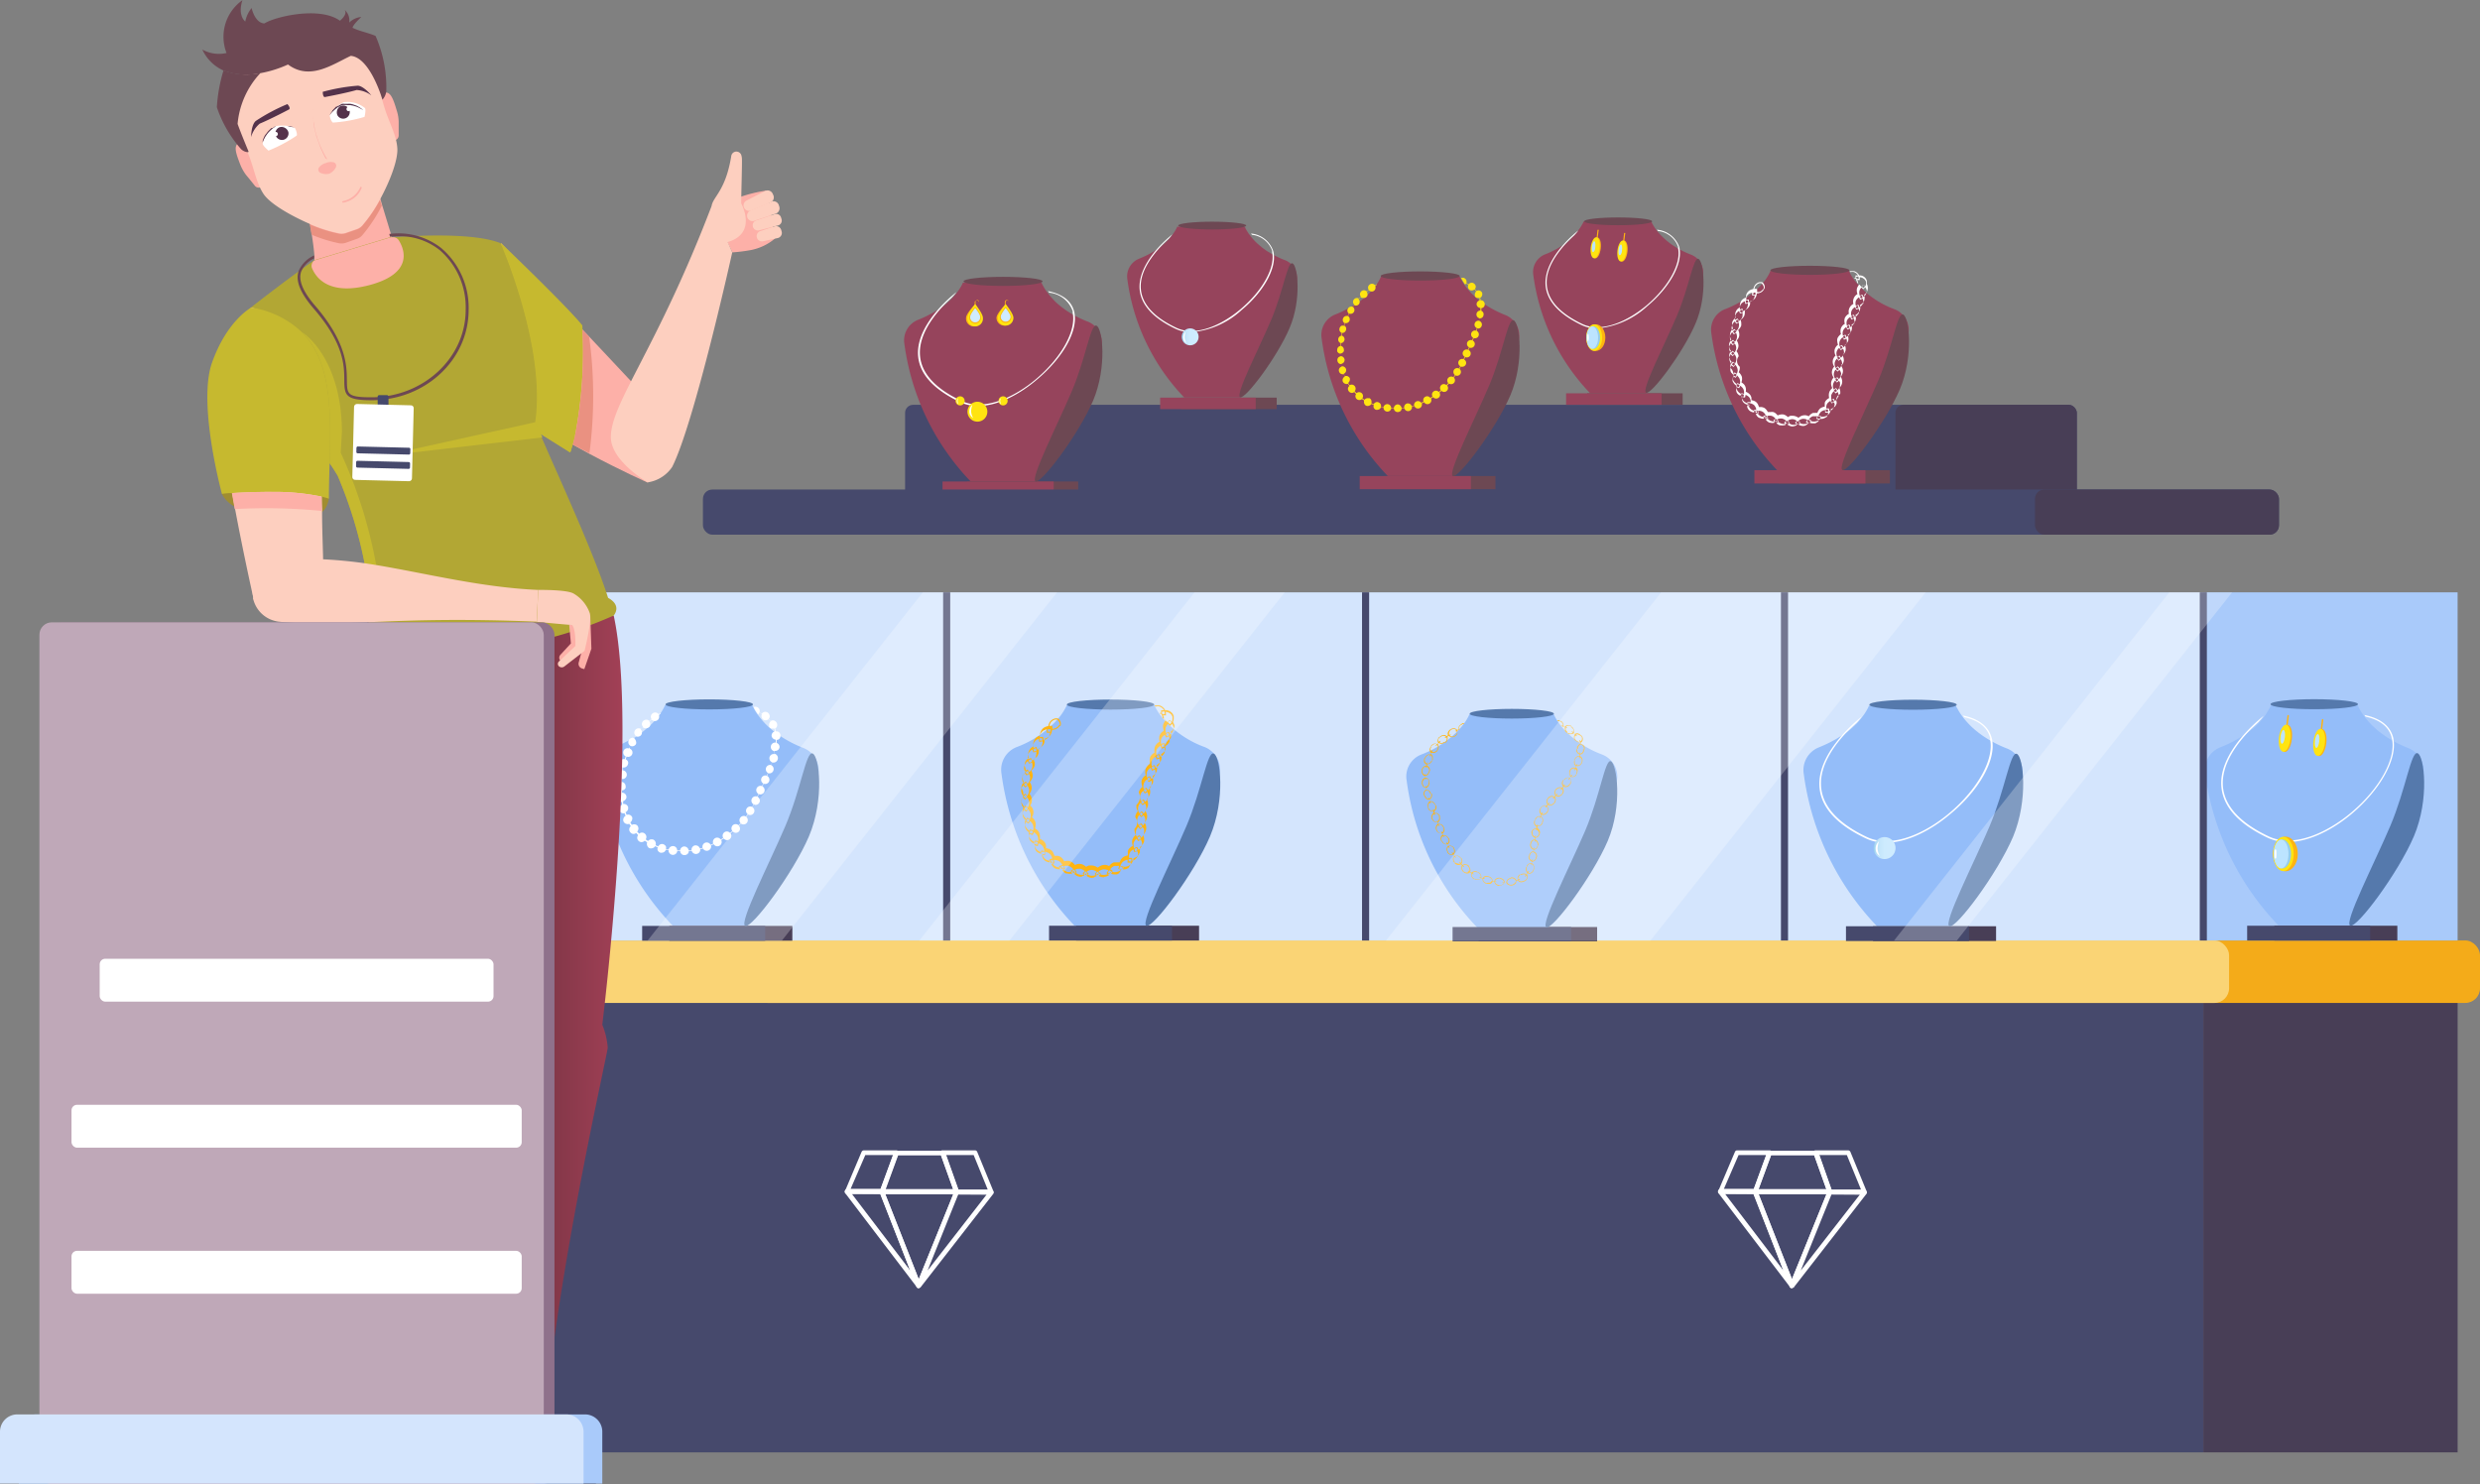 <svg id="Layer_1" data-name="Layer 1" xmlns="http://www.w3.org/2000/svg" xmlns:xlink="http://www.w3.org/1999/xlink" viewBox="0 0 286.83 171.66"><rect x="0" y="0" width="286.83" height="171.66" fill="#808080" stroke="none"/><defs><style>.cls-1{fill:#46496c;}.cls-2{fill:#483e56;}.cls-3{fill:#96445c;}.cls-4{fill:#6d4853;}.cls-19,.cls-5{fill:#fff;}.cls-6{fill:url(#linear-gradient);}.cls-7{fill:#ffb411;}.cls-8{fill:#ffe411;}.cls-9{fill:#96cdec;}.cls-10{fill:#bce4ff;}.cls-11{fill:#cfecff;}.cls-12{fill:#f4ab19;}.cls-13{fill:#fad475;}.cls-14{fill:#a9cafa;}.cls-15{fill:#d4e5fd;}.cls-16{fill:#94bdf9;}.cls-17{fill:#5579ac;}.cls-18{fill:url(#linear-gradient-2);}.cls-19{opacity:0.25;}.cls-20{fill:#fdb0a8;}.cls-21{fill:#c6b92f;}.cls-22{fill:#413d49;}.cls-23{fill:#597d9b;}.cls-24{fill:url(#linear-gradient-3);}.cls-25{fill:url(#linear-gradient-4);}.cls-26{fill:#b2a734;}.cls-27{fill:#fdcfbf;}.cls-28{fill:#ea9181;}.cls-29{fill:#54324b;}.cls-30{fill:#a08d31;}.cls-31{fill:#8f718b;}.cls-32{fill:#bfa8b8;}</style><linearGradient id="linear-gradient" x1="136.67" y1="38.96" x2="138.63" y2="38.96" gradientUnits="userSpaceOnUse"><stop offset="0" stop-color="#96cdec"/><stop offset="0.08" stop-color="#aad8f3"/><stop offset="0.18" stop-color="#bbe1f8"/><stop offset="0.31" stop-color="#c6e7fc"/><stop offset="0.49" stop-color="#cdebfe"/><stop offset="0.99" stop-color="#cfecff"/></linearGradient><linearGradient id="linear-gradient-2" x1="420.87" y1="207.66" x2="423.4" y2="207.66" xlink:href="#linear-gradient"/><linearGradient id="linear-gradient-3" x1="237.46" y1="229.06" x2="264.5" y2="229.06" gradientUnits="userSpaceOnUse"><stop offset="0" stop-color="#552a34"/><stop offset="1" stop-color="#a24056"/></linearGradient><linearGradient id="linear-gradient-4" x1="255.66" y1="229.11" x2="276.16" y2="229.11" xlink:href="#linear-gradient-3"/></defs><rect class="cls-1" x="104.68" y="46.82" width="135.52" height="11.34" rx="0.93"/><rect class="cls-2" x="219.22" y="46.82" width="20.98" height="11.34" rx="0.93"/><path class="cls-3" d="M354.18,141.9a24.29,24.29,0,0,1-6.58,13.66h-6.46a24.35,24.35,0,0,1-6.58-13.66,2.2,2.2,0,0,1,1.36-2.4c.42-.17.8-.35,1.15-.53l.52-.29.1-.07.1-.06,0,0,.29-.2.28-.2.35-.29a.08.08,0,0,0,0,0h0l.28-.25.25-.26a0,0,0,0,0,0,0l.11-.11c.14-.16.26-.31.36-.44l.06-.07.09-.12a.7.7,0,0,1,.06-.09l0,0a5.38,5.38,0,0,0,.31-.51c.06-.13.09-.21.09-.21h7.82l.09.21a7.4,7.4,0,0,0,.4.65l.09.11.11.15a7.19,7.19,0,0,0,.78.84l.27.23.3.25.47.34.55.34.14.07a10.47,10.47,0,0,0,1.34.64A2.2,2.2,0,0,1,354.18,141.9Z" transform="translate(-204.17 -109.58)"/><ellipse class="cls-4" cx="140.2" cy="26.09" rx="3.93" ry="0.45"/><rect class="cls-4" x="136.61" y="45.99" width="11.05" height="1.33"/><rect class="cls-3" x="134.18" y="45.99" width="11.05" height="1.33"/><path class="cls-4" d="M353.32,147.52c-1.41,3.33-5.13,8.29-5.72,8s2.18-5.62,3.59-8.94,1.88-6.79,2.47-6.54S354.74,144.2,353.32,147.52Z" transform="translate(-204.17 -109.58)"/><path class="cls-5" d="M351.48,138.86a2.61,2.61,0,0,0-.06-.27,3,3,0,0,0-2.56-2l.11.15a2.78,2.78,0,0,1,2.33,1.84.75.75,0,0,1,0,.16c.38,1.76-1.09,4.44-3.64,6.59-2.08,1.77-5.13,3.26-7.44,2.16-2.56-1.21-3.94-2.71-4.1-4.45-.19-2.06,1.38-4,2.6-5.26.21-.21.41-.39.58-.55a0,0,0,0,0,0,0l.11-.11c.14-.16.26-.31.36-.44a14.55,14.55,0,0,0-1.7,1.61c-1.11,1.23-2.25,3-2.09,4.78s1.57,3.32,4.17,4.55A4.1,4.1,0,0,0,342,148a9.74,9.74,0,0,0,5.78-2.57C350.31,143.33,351.78,140.67,351.48,138.86Z" transform="translate(-204.17 -109.58)"/><circle class="cls-6" cx="137.65" cy="38.96" r="0.98"/><path class="cls-5" d="M341.32,147.93a1.9,1.9,0,0,0-.13.68,1.42,1.42,0,0,0,.21.65.76.76,0,0,1-.39-.64A.85.85,0,0,1,341.32,147.93Z" transform="translate(-204.17 -109.58)"/><path class="cls-3" d="M401.13,141.4a24.28,24.28,0,0,1-6.58,13.67h-6.46a24.35,24.35,0,0,1-6.58-13.67,2.2,2.2,0,0,1,1.36-2.4,9.45,9.45,0,0,0,1.15-.53c.18-.09.36-.19.52-.29l.1-.06.1-.07.05,0,.29-.2a2.83,2.83,0,0,0,.28-.2l.35-.29,0,0h0L386,137l.25-.25,0,0,.11-.12a4.37,4.37,0,0,0,.36-.44l.06-.06.09-.13.06-.09,0,0c.15-.22.24-.39.31-.51l.09-.21h7.82l.09.2a6.16,6.16,0,0,0,.4.65l.09.12.11.15a7.17,7.17,0,0,0,.78.83l.27.24.3.24c.15.12.31.23.47.34s.36.23.55.34l.14.08a10.48,10.48,0,0,0,1.34.63A2.2,2.2,0,0,1,401.13,141.4Z" transform="translate(-204.17 -109.58)"/><path class="cls-4" d="M395.25,135.18c0,.25-1.76.45-3.93.45s-3.93-.2-3.93-.45,1.76-.45,3.93-.45S395.25,134.93,395.25,135.18Z" transform="translate(-204.17 -109.58)"/><rect class="cls-4" x="183.56" y="45.49" width="11.05" height="1.33"/><rect class="cls-3" x="181.13" y="45.49" width="11.05" height="1.33"/><path class="cls-4" d="M400.27,147c-1.41,3.32-5.13,8.29-5.72,8s2.18-5.62,3.59-8.95,1.88-6.78,2.47-6.53S401.69,143.71,400.27,147Z" transform="translate(-204.17 -109.58)"/><path class="cls-5" d="M398.43,138.37a2.61,2.61,0,0,0-.06-.27,3,3,0,0,0-2.56-1.95l.11.15a2.76,2.76,0,0,1,2.33,1.83,1.24,1.24,0,0,1,0,.16c.38,1.77-1.09,4.44-3.63,6.6-2.09,1.76-5.14,3.26-7.45,2.16-2.56-1.22-3.94-2.72-4.1-4.46-.19-2.06,1.38-4,2.6-5.26l.58-.54,0,0,.11-.12a4.37,4.37,0,0,0,.36-.44,14.55,14.55,0,0,0-1.7,1.61c-1.11,1.24-2.25,3-2.09,4.78s1.57,3.32,4.17,4.56a4.1,4.1,0,0,0,1.79.39,9.86,9.86,0,0,0,5.79-2.57C397.26,142.84,398.73,140.18,398.43,138.37Z" transform="translate(-204.17 -109.58)"/><path class="cls-7" d="M389.84,148.63c0,.85-.49,1.54-1.11,1.54s-1.1-.69-1.1-1.54.49-1.54,1.1-1.54S389.84,147.78,389.84,148.63Z" transform="translate(-204.17 -109.58)"/><path class="cls-8" d="M389.47,148.63c0,.85-.41,1.54-.92,1.54s-.92-.69-.92-1.54.41-1.54.92-1.54S389.47,147.78,389.47,148.63Z" transform="translate(-204.17 -109.58)"/><path class="cls-9" d="M389.23,148.63c0,.72-.34,1.3-.77,1.3s-.78-.58-.78-1.3.35-1.3.78-1.3S389.23,147.91,389.23,148.63Z" transform="translate(-204.17 -109.58)"/><path class="cls-10" d="M389,148.63c0,.72-.3,1.3-.67,1.3s-.66-.58-.66-1.3.3-1.3.66-1.3S389,147.91,389,148.63Z" transform="translate(-204.17 -109.58)"/><path class="cls-5" d="M387.93,148.63c0,.23-.05.42-.1.42s-.09-.19-.09-.42,0-.42.09-.42S387.93,148.4,387.93,148.63Z" transform="translate(-204.17 -109.58)"/><path class="cls-7" d="M389,136.15h0a.07.07,0,0,0-.07.06l-.1.86a.05.05,0,0,0,.05.07h0a.05.05,0,0,0,.07,0l.11-.87A.07.07,0,0,0,389,136.15Z" transform="translate(-204.17 -109.58)"/><path class="cls-7" d="M389.31,138.31c-.08.68-.38,1.19-.66,1.16s-.45-.61-.37-1.28.38-1.19.66-1.15S389.39,137.64,389.31,138.31Z" transform="translate(-204.17 -109.58)"/><path class="cls-8" d="M389.18,138.3c-.08.67-.37,1.19-.66,1.15s-.45-.6-.37-1.27.38-1.19.66-1.16S389.26,137.63,389.18,138.3Z" transform="translate(-204.17 -109.58)"/><path class="cls-10" d="M388.68,138.14c0,.34-.16.6-.27.59s-.16-.3-.12-.64.16-.61.27-.6S388.72,137.79,388.68,138.14Z" transform="translate(-204.17 -109.58)"/><path class="cls-7" d="M392.07,136.52h0a.07.07,0,0,0-.07.06l-.1.86a.05.05,0,0,0,.05.07h0a.07.07,0,0,0,.08,0l.1-.87A.07.07,0,0,0,392.07,136.52Z" transform="translate(-204.17 -109.58)"/><path class="cls-7" d="M392.4,138.69c-.08.67-.37,1.18-.66,1.15s-.45-.61-.37-1.28.38-1.19.66-1.15S392.48,138,392.4,138.69Z" transform="translate(-204.17 -109.58)"/><path class="cls-8" d="M392.27,138.67c-.08.67-.37,1.19-.66,1.15s-.45-.6-.37-1.27.38-1.19.66-1.16S392.36,138,392.27,138.67Z" transform="translate(-204.17 -109.58)"/><path class="cls-10" d="M391.77,138.51c0,.34-.16.6-.27.59s-.16-.3-.12-.64.16-.61.27-.6S391.81,138.16,391.77,138.51Z" transform="translate(-204.17 -109.58)"/><rect class="cls-4" x="205.74" y="54.38" width="12.84" height="1.54"/><path class="cls-3" d="M424.9,148.07A28.35,28.35,0,0,1,417.25,164h-7.51a28.25,28.25,0,0,1-7.64-15.88,2.54,2.54,0,0,1,1.58-2.78,10.85,10.85,0,0,0,4.19-2.81,5.68,5.68,0,0,0,1.08-1.64H418a5.42,5.42,0,0,0,.78,1.27,10.4,10.4,0,0,0,4.49,3.18A2.55,2.55,0,0,1,424.9,148.07Z" transform="translate(-204.17 -109.58)"/><path class="cls-4" d="M418.06,140.84c0,.29-2,.53-4.56.53s-4.57-.24-4.57-.53,2.05-.52,4.57-.52S418.06,140.55,418.06,140.84Z" transform="translate(-204.17 -109.58)"/><rect class="cls-3" x="202.91" y="54.38" width="12.84" height="1.54"/><path class="cls-4" d="M423.9,154.61c-1.65,3.86-6,9.63-6.65,9.34s2.53-6.53,4.17-10.39,2.18-7.89,2.86-7.6S425.54,150.75,423.9,154.61Z" transform="translate(-204.17 -109.58)"/><path class="cls-5" d="M420,142.68a.84.84,0,0,0,.08-.4.49.49,0,0,0,0-.12.53.53,0,0,0,0-.12.68.68,0,0,0-.12-.24.66.66,0,0,0-.18-.19.82.82,0,0,0-.2-.12,1.11,1.11,0,0,0-.38-.06,1.05,1.05,0,0,0-.58-.49l-.2,0h-.19l-.13,0,.05.1.11,0a.69.69,0,0,1,.32,0,.9.9,0,0,1,.49.4l-.12,0a.19.19,0,0,0-.09,0s-.09,0-.09,0l0,0v0s0,0,0,.09l0,.09,0,.1-.15,0,.07.09.12,0c0,.09.06.18.08.26l.05.1a.19.19,0,0,0,0,.09l.06.07,0,0,0,0a1.56,1.56,0,0,1,.2.16,1.24,1.24,0,0,0-.27.49,1.27,1.27,0,0,0,.07.61,1,1,0,0,0-.47,1.14,1,1,0,0,0-.52,1.14,1.09,1.09,0,0,0-.47.48,1.07,1.07,0,0,0,0,.68,1,1,0,0,0-.45.51,1.06,1.06,0,0,0,0,.68,1.29,1.29,0,0,0-.24.23.87.87,0,0,0-.18.31.9.9,0,0,0,0,.36,1.14,1.14,0,0,0,.08.33,1.07,1.07,0,0,0-.39.57,1.13,1.13,0,0,0,.11.69,1,1,0,0,0-.33.6,1,1,0,0,0,.17.67,1.21,1.21,0,0,0-.19.29,1.05,1.05,0,0,0-.08.35,1.07,1.07,0,0,0,.2.62,1.22,1.22,0,0,0-.29.59,1.11,1.11,0,0,0,.14.63,1.17,1.17,0,0,0-.21.23.73.73,0,0,0-.15.29,1.22,1.22,0,0,0,0,.63,1.38,1.38,0,0,0-.25.17,1.14,1.14,0,0,0-.11.11.38.38,0,0,0-.09.13.42.42,0,0,0-.06.14.83.83,0,0,0,0,.15,1.56,1.56,0,0,0,0,.3,1.21,1.21,0,0,0-.55.22,1.28,1.28,0,0,0-.31.51,1,1,0,0,0-.3,0H414l-.15,0a1.15,1.15,0,0,0-.48.39,1.45,1.45,0,0,0-.29-.11.93.93,0,0,0-.33,0,.87.87,0,0,0-.31.1,1.32,1.32,0,0,0-.26.18,1.26,1.26,0,0,0-.61-.23l-.17,0-.16,0a1.84,1.84,0,0,0-.28.15,1.64,1.64,0,0,0-.25-.19.91.91,0,0,0-.31-.12,1.19,1.19,0,0,0-.63.12,1.58,1.58,0,0,0-.22-.23.71.71,0,0,0-.28-.16.72.72,0,0,0-.32,0,1.46,1.46,0,0,0-.31,0,2.33,2.33,0,0,0-.17-.26,1,1,0,0,0-.24-.22,1.24,1.24,0,0,0-.31-.1l-.16,0h-.15a.58.58,0,0,0-.05-.14l-.06-.15a1,1,0,0,0-.19-.26.88.88,0,0,0-.28-.17,1.47,1.47,0,0,0-.3-.08,1.1,1.1,0,0,0,0-.31,1.08,1.08,0,0,0-.13-.29,1.19,1.19,0,0,0-.52-.37,1.06,1.06,0,0,0-.06-.63.83.83,0,0,0-.19-.27,2.07,2.07,0,0,0-.25-.19,1.15,1.15,0,0,0,.05-.64,1.19,1.19,0,0,0-.37-.53,1.1,1.1,0,0,0,.13-.63.87.87,0,0,1-.13-1.21,1.13,1.13,0,0,0-.26-.6,1.11,1.11,0,0,0,.24-.61,1.14,1.14,0,0,0-.2-.61l.09-.13a1,1,0,0,0,.09-.13.76.76,0,0,0,.11-.32,1.14,1.14,0,0,0-.13-.64,1.17,1.17,0,0,0,.21-.23,1.05,1.05,0,0,0,.15-.3,1,1,0,0,0,0-.17v-.16a2.33,2.33,0,0,0-.08-.31,2.32,2.32,0,0,0,.25-.21,1.27,1.27,0,0,0,.18-.27,1,1,0,0,0,.06-.33,1.55,1.55,0,0,0,0-.31,1.08,1.08,0,0,0,.49-.41.84.84,0,0,0,.12-.31.81.81,0,0,0,0-.16.76.76,0,0,0,0-.15,1.19,1.19,0,0,0,.29-.12.82.82,0,0,0,.26-.2.51.51,0,0,0,.09-.13,1,1,0,0,0,.07-.15,1.16,1.16,0,0,0,.07-.31,1.13,1.13,0,0,0,.31-.06.8.8,0,0,0,.29-.15.82.82,0,0,0,.21-.25v0l-.09-.06,0,0a.58.58,0,0,1-.17.21l-.12.08-.13.06a1.28,1.28,0,0,1-.27,0,1.72,1.72,0,0,0,0-.3v-.05h0a1.48,1.48,0,0,0-.32,0,1.81,1.81,0,0,1,.1-.27.6.6,0,0,1,.09-.13l.11-.11a.76.76,0,0,1,.28-.15,1.09,1.09,0,0,1,.26,0s.36.37.22.63l.09.06a.68.68,0,0,0-.24-.81h0a1.32,1.32,0,0,0-.34,0,.91.91,0,0,0-.34.17.89.89,0,0,0-.23.29,1.46,1.46,0,0,0-.12.33,1.07,1.07,0,0,0-.32.1.51.51,0,0,0-.16.09.86.86,0,0,0-.14.13.92.92,0,0,0-.19.33,2.15,2.15,0,0,0-.05.34l-.15.06-.15.09a1,1,0,0,0-.26.27,1.12,1.12,0,0,0-.12.7,1.22,1.22,0,0,0-.28.2.93.93,0,0,0-.2.3.81.81,0,0,0-.07.37,1.14,1.14,0,0,0,.05.33,1.81,1.81,0,0,0-.24.24l-.1.15a.64.64,0,0,0-.06.18.94.94,0,0,0,0,.37,1.34,1.34,0,0,0,.1.32,1.05,1.05,0,0,0-.34.61,1.14,1.14,0,0,0,0,.37l.06.16c0,.05.05.1.08.14a1.13,1.13,0,0,0-.27.64,1,1,0,0,0,.23.65,1.11,1.11,0,0,0-.21.66,1.19,1.19,0,0,0,.29.63,1.06,1.06,0,0,0-.15.67,1.15,1.15,0,0,1,.27,1.3,1.06,1.06,0,0,0,.42.56,1.22,1.22,0,0,0,0,.34.78.78,0,0,0,.08.36,1,1,0,0,0,.51.49,1,1,0,0,0,.17.69.77.77,0,0,0,.28.26,1.44,1.44,0,0,0,.32.13,1.09,1.09,0,0,0,.09.33.81.81,0,0,0,.21.31.83.83,0,0,0,.34.19l.17.05h.17a.64.64,0,0,0,.06.16l.09.15a1,1,0,0,0,.28.26,1,1,0,0,0,.36.12,1.3,1.3,0,0,0,.35,0,1.24,1.24,0,0,0,.21.27.89.89,0,0,0,.33.19.79.79,0,0,0,.37.05,1.07,1.07,0,0,0,.33-.08,1,1,0,0,0,.61.36.91.91,0,0,0,.37,0,1,1,0,0,0,.32-.14,1.15,1.15,0,0,0,.28.19l.18.06.18,0a1,1,0,0,0,.65-.24,1.09,1.09,0,0,0,.31.14.92.92,0,0,0,.37,0,.9.9,0,0,0,.36-.12,1.23,1.23,0,0,0,.27-.22,1,1,0,0,0,.72,0,.51.51,0,0,0,.18-.09,1,1,0,0,0,.16-.12,1.08,1.08,0,0,0,.2-.29.93.93,0,0,0,1.05-.88,1.07,1.07,0,0,0,.32-.16.93.93,0,0,0,.15-.13.61.61,0,0,0,.12-.16,1.54,1.54,0,0,0,.08-.19.63.63,0,0,0,0-.19.73.73,0,0,1,.41-.91,1.23,1.23,0,0,0,0-.38,1.59,1.59,0,0,0-.1-.33,1,1,0,0,0,.33-.61,1,1,0,0,0-.17-.67,1.09,1.09,0,0,0,.26-.64.91.91,0,0,0-.05-.33,1.59,1.59,0,0,0-.15-.29,1.34,1.34,0,0,0,.19-.26,1,1,0,0,0,.11-.32,1.11,1.11,0,0,0-.15-.63,1.14,1.14,0,0,0,.35-.55,1,1,0,0,0-.08-.65,1.67,1.67,0,0,0,.23-.23.87.87,0,0,0,.17-.3,1,1,0,0,0,0-.34,1.42,1.42,0,0,0-.06-.31,1.25,1.25,0,0,0,.43-.5,1.14,1.14,0,0,0,0-.66,1.13,1.13,0,0,0,.46-.48,1.16,1.16,0,0,0,0-.66,1,1,0,0,0,.47-.48,1,1,0,0,0,.05-.67,1.08,1.08,0,0,0,.48-.49,1.12,1.12,0,0,0,0-.7.94.94,0,0,0,.24-1.36Zm-1.09-.81c0-.1-.07-.2-.09-.25a1.24,1.24,0,0,1,.27-.07,2.15,2.15,0,0,1,.07.26Zm.33.64a.44.44,0,0,1-.14-.13l-.05-.08,0-.1c0-.07-.05-.15-.08-.23l.11,0,.09,0,.09,0h0v0a.58.58,0,0,0,0-.1.38.38,0,0,0,0-.1.83.83,0,0,1,0-.12.77.77,0,0,1,.32.07l.16.1a.67.67,0,0,1,.14.15.69.69,0,0,1,.1.19.58.58,0,0,1,0,.19.74.74,0,0,1-.06.34,1,1,0,0,0-.18-.15l-.09,0h0l0,0-.05.08-.12.16Zm.62.18a1.08,1.08,0,0,1-.18.21l-.19-.18a1.44,1.44,0,0,0,.15-.21A.75.75,0,0,1,419.88,142.69Zm-12.93.73h.27c0,.05,0,.15,0,.26h-.27C406.94,143.63,406.94,143.54,407,143.42Zm-.79.56a.81.81,0,0,1,.15-.27,1.14,1.14,0,0,1,.11-.11l.14-.08a1.52,1.52,0,0,1,.28-.09,1.44,1.44,0,0,0,0,.32v0h0a.87.87,0,0,0,.3,0,1.31,1.31,0,0,1-.06.27l-.06.13a1,1,0,0,1-.08.11.55.55,0,0,1-.23.17,1.12,1.12,0,0,1-.25.11,2.63,2.63,0,0,0,0-.31v0h0a1.12,1.12,0,0,0-.3.05A.79.79,0,0,1,406.16,144Zm.21.36a1.45,1.45,0,0,1,0,.27l-.26,0a1.45,1.45,0,0,1,0-.27Zm-.95.74a1,1,0,0,1,.1-.29.93.93,0,0,1,.48-.36,1.59,1.59,0,0,0,.05.3l0,0h0a2,2,0,0,0,.3-.05,1,1,0,0,1-.12.53.55.55,0,0,1-.19.21,1.5,1.5,0,0,1-.23.15c-.05-.17-.09-.28-.09-.29l0,0h0a1.31,1.31,0,0,0-.3.1A.76.76,0,0,1,405.42,145.08Zm.35.58-.25.09a1.16,1.16,0,0,1-.08-.26,1.31,1.31,0,0,1,.25-.09A2.16,2.16,0,0,1,405.77,145.66Zm-.84.31a.85.85,0,0,1,.17-.25,1,1,0,0,1,.24-.18,1.29,1.29,0,0,0,.1.3l0,0,0,0a1.68,1.68,0,0,0,.29-.09,1.14,1.14,0,0,1,0,.27.69.69,0,0,1-.05.28.87.87,0,0,1-.16.23,1.18,1.18,0,0,1-.21.18c-.06-.15-.13-.26-.13-.27l0,0h-.05a3.11,3.11,0,0,0-.28.14,1.35,1.35,0,0,1,0-.29A.69.69,0,0,1,404.93,146Zm.37.82-.23.13a1.31,1.31,0,0,1-.12-.24,1.19,1.19,0,0,1,.24-.13Zm-.79.44a.93.93,0,0,1,.35-.49,1,1,0,0,0,.14.28l0,0,0,0a1.26,1.26,0,0,0,.28-.14.93.93,0,0,1,0,.55.77.77,0,0,1-.12.26l-.18.2a2.48,2.48,0,0,0-.18-.25l0,0,0,0a2.9,2.9,0,0,0-.26.17.83.83,0,0,1-.08-.28A.76.76,0,0,1,404.51,147.23Zm.48.76-.22.15a1.43,1.43,0,0,1-.14-.22,1.42,1.42,0,0,1,.22-.16A2.65,2.65,0,0,1,405,148Zm-.73.52a1,1,0,0,1,.28-.51,3,3,0,0,0,.18.25l0,0,0,0a1.71,1.71,0,0,0,.25-.17.91.91,0,0,1,.11.54.88.88,0,0,1-.25.5,1.09,1.09,0,0,0-.2-.23l0,0,0,0a1.28,1.28,0,0,0-.24.2A1,1,0,0,1,404.26,148.51Zm.57.7a1.31,1.31,0,0,1-.2.18l-.17-.2a1,1,0,0,1,.2-.18Zm-.67.61a.73.73,0,0,1,.07-.3,1.5,1.5,0,0,1,.15-.25,2.79,2.79,0,0,0,.21.24l0,0,0,0a2,2,0,0,0,.24-.2,1,1,0,0,1,.12.25.87.87,0,0,1,.05.28,1,1,0,0,1-.2.52,2.54,2.54,0,0,0-.22-.21l0,0,0,0a2,2,0,0,0-.22.22A.94.94,0,0,1,404.16,149.82Zm.63.63a2.11,2.11,0,0,1-.18.2,1.64,1.64,0,0,1-.19-.19l.18-.2Zm-.61.66a1.08,1.08,0,0,1,.17-.56,2.7,2.7,0,0,0,.23.22l0,0,0,0a1.49,1.49,0,0,0,.21-.22.85.85,0,0,1,.07,1.06c-.13-.12-.23-.19-.24-.2l0,0,0,0s-.1.1-.2.24A1.07,1.07,0,0,1,404.18,151.11Zm.69.58a1.8,1.8,0,0,1-.16.21,1.73,1.73,0,0,1-.21-.17,1.63,1.63,0,0,1,.17-.21A1.83,1.83,0,0,1,404.87,151.69Zm-.45,1a.91.91,0,0,1-.1-.29.93.93,0,0,1,.13-.57,1,1,0,0,0,.24.19l0,0,0,0a2.7,2.7,0,0,0,.2-.25,1,1,0,0,1,.26.5.57.57,0,0,1,0,.29,1.14,1.14,0,0,1-.09.26,1.71,1.71,0,0,0-.25-.17l0,0,0,0a1.16,1.16,0,0,0-.17.26A2.11,2.11,0,0,1,404.42,152.69Zm.63.23a2.65,2.65,0,0,1-.14.23,2.16,2.16,0,0,1-.22-.16,1.33,1.33,0,0,1,.15-.22Zm-.47.77a1.08,1.08,0,0,1,0-.31,1.87,1.87,0,0,1,.08-.28,1.43,1.43,0,0,0,.27.17h0l0,0a1.54,1.54,0,0,0,.17-.26,1.24,1.24,0,0,1,.18.21.6.6,0,0,1,.13.25,1,1,0,0,1,0,.55,2,2,0,0,0-.28-.13l0,0,0,0a1,1,0,0,0-.14.28A1,1,0,0,1,404.58,153.69Zm.8.42-.1.24a1.34,1.34,0,0,1-.25-.12,2,2,0,0,1,.11-.24Zm.09,1.24a1,1,0,0,1-.25-.16.76.76,0,0,1-.18-.25.9.9,0,0,1,0-.6,1.16,1.16,0,0,0,.29.13h0l0,0a1.25,1.25,0,0,0,.12-.27,1,1,0,0,1,.38.39.89.89,0,0,1,.07.28,2.44,2.44,0,0,1,0,.27c-.16-.06-.28-.08-.3-.09h0l0,0A2.88,2.88,0,0,0,405.47,155.35Zm.42-.13a1.71,1.71,0,0,1-.06.26,1.16,1.16,0,0,1-.26-.08,1.51,1.51,0,0,1,.07-.26Zm.4.86h0v0a1,1,0,0,0,0,.31.93.93,0,0,1-.51-.33.81.81,0,0,1-.12-.29,1,1,0,0,1,0-.29,1.2,1.2,0,0,0,.3.07h.05v0a1.88,1.88,0,0,0,.07-.3,1.19,1.19,0,0,1,.25.13.89.89,0,0,1,.2.19,1,1,0,0,1,.15.52Zm0,.11a1.43,1.43,0,0,1,.26,0,2,2,0,0,1,0,.27,1.59,1.59,0,0,1-.27,0A1.56,1.56,0,0,1,406.34,156.19Zm.83.78h-.05v0a1.44,1.44,0,0,0,0,.31.9.9,0,0,1-.56-.22.93.93,0,0,1-.27-.54.85.85,0,0,0,.32,0h0v0s0-.14,0-.31a1.07,1.07,0,0,1,.5.22,1.13,1.13,0,0,1,.26.48A1.23,1.23,0,0,0,407.17,157Zm.06.09.27,0,.05.26a1.3,1.3,0,0,1-.27,0A2.33,2.33,0,0,1,407.23,157.06Zm.46.85a.91.91,0,0,1-.38-.47,1.6,1.6,0,0,0,.31-.05l0,0v0a1.78,1.78,0,0,0-.05-.3,1,1,0,0,1,.53.11,1,1,0,0,1,.36.41,2.43,2.43,0,0,0-.29.1l0,0v0a1.31,1.31,0,0,0,.1.29A.89.89,0,0,1,407.69,157.91Zm.61-.18.25-.08a2.59,2.59,0,0,1,.1.24l-.25.09A.84.84,0,0,1,408.3,157.73Zm.61.74a.93.93,0,0,1-.46-.39,2.69,2.69,0,0,0,.29-.11l0,0v0a1.84,1.84,0,0,0-.11-.28,1,1,0,0,1,.54,0,1,1,0,0,1,.44.34,1.77,1.77,0,0,0-.27.15l0,0v0a2.2,2.2,0,0,0,.16.28A.94.94,0,0,1,408.91,158.47Zm.71-.07a2.11,2.11,0,0,1-.15-.23l.24-.13.14.23Zm.9.37a.65.65,0,0,1-.31,0l-.15,0-.14-.07a1.11,1.11,0,0,1-.23-.19,1,1,0,0,0,.27-.17l0,0,0,0-.16-.26a1.14,1.14,0,0,1,.26-.09h.14a.33.33,0,0,1,.14,0,.82.82,0,0,1,.26.1,1.19,1.19,0,0,1,.23.16,2,2,0,0,0-.24.2l0,0,0,0a2,2,0,0,0,.2.24A.81.81,0,0,1,410.52,158.77Zm.19-.37a1.8,1.8,0,0,1,.21-.16l.18.19a1.07,1.07,0,0,1-.21.17A1,1,0,0,1,410.71,158.4Zm1.11.44a.73.73,0,0,1-.3.06,1,1,0,0,1-.55-.22,1.18,1.18,0,0,0,.24-.21l0,0,0,0a1.42,1.42,0,0,0-.2-.23,1,1,0,0,1,.53-.18.88.88,0,0,1,.28.06l.24.13c-.12.12-.2.22-.21.23l0,0,0,0a2,2,0,0,0,.23.21A.82.82,0,0,1,411.82,158.84Zm.35-.21a1,1,0,0,1-.2-.18l.18-.19.2.17A1,1,0,0,1,412.17,158.63Zm.67.21a.89.89,0,0,1-.58-.15,1.32,1.32,0,0,0,.21-.23l0,0,0,0a2.48,2.48,0,0,0-.23-.2,1,1,0,0,1,.5-.24,1.08,1.08,0,0,1,.53.11,2.9,2.9,0,0,0-.17.26l0,0,0,0a1.77,1.77,0,0,0,.26.17A.91.91,0,0,1,412.84,158.84Zm.61-.37a1.21,1.21,0,0,1-.23-.14,2.19,2.19,0,0,1,.15-.22,2.65,2.65,0,0,1,.23.14A2.19,2.19,0,0,1,413.45,158.47Zm1-.1a.77.77,0,0,1-.27.17l-.16,0h-.16a.94.94,0,0,1-.3-.06,1.89,1.89,0,0,0,.17-.27v0l0,0-.26-.15a1.19,1.19,0,0,1,.19-.2.41.41,0,0,1,.11-.07.34.34,0,0,1,.12-.06.8.8,0,0,1,.26,0,1.24,1.24,0,0,1,.27,0,1.68,1.68,0,0,0-.09.29l0,0,0,0a2.24,2.24,0,0,0,.3.1A.94.94,0,0,1,414.44,158.37Zm.23-.35-.26-.07c0-.06,0-.14.08-.25l.26.06A1.16,1.16,0,0,1,414.67,158Zm.72-.17a.92.92,0,0,1-.6.18.82.82,0,0,0,.07-.31v0h0l-.3-.07a1.18,1.18,0,0,1,.28-.44,1,1,0,0,1,.48-.2v.21a.44.44,0,0,1,0,.09v0h.14a.86.86,0,0,0,.21,0A.86.86,0,0,1,415.39,157.85Zm0-.65a1.51,1.51,0,0,1,0-.26l.26,0a.94.94,0,0,1,0,.27Zm1-.76a.67.67,0,0,1-.1.31.85.85,0,0,1-.21.25,2.34,2.34,0,0,1-.27.14,1.23,1.23,0,0,0-.05-.32v0h0l-.3,0a1.23,1.23,0,0,1,0-.27.73.73,0,0,1,.08-.25.86.86,0,0,1,.18-.2,1.25,1.25,0,0,1,.22-.16,1.46,1.46,0,0,0,.11.28l0,0h0a1.09,1.09,0,0,0,.29-.11A.93.93,0,0,1,416.38,156.44Zm-.39-.54a1.74,1.74,0,0,1,.24-.12,1.06,1.06,0,0,1,.1.25.92.92,0,0,1-.24.11Zm.8-.41a.92.92,0,0,1-.14.28,1,1,0,0,1-.22.2,1.21,1.21,0,0,0-.13-.28l0,0h0s-.14.05-.28.13a.75.75,0,0,1,0-.26.65.65,0,0,1,0-.28,1.11,1.11,0,0,1,.31-.46,1.54,1.54,0,0,0,.17.26l0,0,0,0a1,1,0,0,0,.26-.17A.87.87,0,0,1,416.79,155.49Zm-.47-.77.21-.16a1,1,0,0,1,.15.23.85.85,0,0,1-.22.15Zm.7-.84a.8.8,0,0,1,0,.31.77.77,0,0,1-.1.29,1.37,1.37,0,0,1-.17.23,1.78,1.78,0,0,0-.18-.25l0,0,0,0a1.71,1.71,0,0,0-.25.17,1.17,1.17,0,0,1-.1-.26.88.88,0,0,1,0-.28.62.62,0,0,1,.09-.27.94.94,0,0,1,.16-.23,2.48,2.48,0,0,0,.2.23l0,0,0,0a2,2,0,0,0,.24-.2A.89.89,0,0,1,417,153.88Zm-.55-.39.2-.18s.1.11.17.21l-.2.18A1.63,1.63,0,0,1,416.47,153.49Zm.66-.6a.85.85,0,0,1-.22.54,2.64,2.64,0,0,0-.2-.23l0,0,0,0a1.42,1.42,0,0,0-.23.2,1,1,0,0,1-.17-.53.88.88,0,0,1,.22-.55c.1.14.2.23.2.24l0,0,0,0a2.45,2.45,0,0,0,.23-.2A.88.88,0,0,1,417.13,152.89Zm-.59-.65a1,1,0,0,1,.19-.18l.17.2a1,1,0,0,1-.2.18S416.6,152.33,416.54,152.24Zm.69-.56a1.08,1.08,0,0,1-.25.5,1.09,1.09,0,0,0-.2-.23l0,0,0,0a1.28,1.28,0,0,0-.24.2.91.91,0,0,1-.13-.57.88.88,0,0,1,.27-.52,3,3,0,0,0,.18.25l0,0,0,0a1.4,1.4,0,0,0,.25-.18A1,1,0,0,1,417.23,151.68Zm-.54-.71a2.16,2.16,0,0,1,.22-.16,2.53,2.53,0,0,1,.15.22,1.42,1.42,0,0,1-.22.16A2.53,2.53,0,0,1,416.69,151Zm.75-.49a.57.57,0,0,1-.12.26,1,1,0,0,1-.18.22,2.83,2.83,0,0,0-.17-.26l0,0,0,0s-.12.07-.26.18a1.29,1.29,0,0,1-.08-.28.76.76,0,0,1,0-.3.9.9,0,0,1,.32-.49,1.21,1.21,0,0,0,.16.26l0,0,0,0a1.15,1.15,0,0,0,.27-.16A1.06,1.06,0,0,1,417.44,150.48Zm-.47-.75a1.4,1.4,0,0,1,.23-.14,1.86,1.86,0,0,1,.13.23,1.4,1.4,0,0,1-.23.14A1.86,1.86,0,0,1,417,149.73Zm.78-.43a1,1,0,0,1-.33.45,1.37,1.37,0,0,0-.16-.26l0,0,0,0a1.11,1.11,0,0,0-.27.15,1,1,0,0,1,0-.58,1,1,0,0,1,.36-.47,1,1,0,0,0,.14.28l0,0,0,0a2,2,0,0,0,.28-.13A1,1,0,0,1,417.75,149.3Zm-.4-.79.23-.12a1.42,1.42,0,0,1,.11.24l-.23.12A1.12,1.12,0,0,1,417.35,148.51Zm.81-.37a1,1,0,0,1-.37.43,3.08,3.08,0,0,0-.13-.28l0,0h0a1.18,1.18,0,0,0-.28.13.89.89,0,0,1,0-.58,1,1,0,0,1,.38-.44,1.85,1.85,0,0,0,.12.29l0,0,0,0a1.45,1.45,0,0,0,.29-.11A1,1,0,0,1,418.16,148.14Zm-.36-.81a1.45,1.45,0,0,1,.24-.11,1.06,1.06,0,0,1,.1.25,1.24,1.24,0,0,1-.24.1A.81.81,0,0,1,417.8,147.33Zm.83-.33a1,1,0,0,1-.39.41,1.75,1.75,0,0,0-.12-.29l0,0h0a1.38,1.38,0,0,0-.29.12.89.89,0,0,1,0-.58.91.91,0,0,1,.4-.42,1,1,0,0,0,.11.29l0,0h0l.29-.11A1,1,0,0,1,418.63,147Zm-.32-.83a.81.81,0,0,1,.24-.1,1.13,1.13,0,0,1,.09.25,1.83,1.83,0,0,1-.25.1A2.55,2.55,0,0,1,418.31,146.17Zm.84-.31a1,1,0,0,1-.41.41,1,1,0,0,0-.11-.29l0,0h0a1.24,1.24,0,0,0-.29.11.84.84,0,0,1,.45-1,1.75,1.75,0,0,0,.11.29l0,0h0a1.31,1.31,0,0,0,.29-.1A1,1,0,0,1,419.15,145.86Zm-.32-.84.25-.1a2.1,2.1,0,0,1,.09.25,1,1,0,0,1-.25.1A1.59,1.59,0,0,1,418.83,145Zm.84-.32a1,1,0,0,1-.4.42,1.16,1.16,0,0,0-.12-.29l0,0h0l-.29.11a1,1,0,0,1,0-.56,1,1,0,0,1,.37-.42,1.53,1.53,0,0,0,.13.28l0,0h0a1.55,1.55,0,0,0,.28-.13A1,1,0,0,1,419.67,144.7Zm-.37-.83.24-.12a2.42,2.42,0,0,1,.11.25,1.74,1.74,0,0,1-.24.12C419.39,144.07,419.34,144,419.3,143.87Zm.79-.45a.91.91,0,0,1-.34.51,1.61,1.61,0,0,0-.15-.28l0,0h0l-.28.14a1.07,1.07,0,0,1-.05-.53,1.05,1.05,0,0,1,.24-.44l.21.21,0,0,0,0a1.16,1.16,0,0,0,.22-.23A.84.84,0,0,1,420.09,143.42Z" transform="translate(-204.17 -109.58)"/><path class="cls-3" d="M331.6,149.36a28.38,28.38,0,0,1-7.66,15.9h-7.51a28.38,28.38,0,0,1-7.66-15.9,2.55,2.55,0,0,1,1.58-2.79,11.17,11.17,0,0,0,1.34-.62c.22-.11.41-.22.6-.33l.12-.08.12-.07.06,0,.34-.23.31-.23c.15-.11.29-.23.42-.34l0,0h0l.33-.3.29-.29,0,0,.12-.13a5.84,5.84,0,0,0,.43-.51l.06-.08.1-.14a1,1,0,0,1,.08-.11l0,0a6.22,6.22,0,0,0,.36-.6,2.52,2.52,0,0,0,.1-.24h9.1a1.75,1.75,0,0,0,.11.24,6.63,6.63,0,0,0,.46.76l.1.13.13.18a10.92,10.92,0,0,0,.91,1l.31.27.36.29.54.39.64.4.16.09a12.58,12.58,0,0,0,1.56.73A2.56,2.56,0,0,1,331.6,149.36Z" transform="translate(-204.17 -109.58)"/><path class="cls-4" d="M324.75,142.12c0,.29-2,.53-4.57.53s-4.57-.24-4.57-.53,2.05-.52,4.57-.52S324.75,141.83,324.75,142.12Z" transform="translate(-204.17 -109.58)"/><rect class="cls-4" x="111.84" y="55.69" width="12.86" height="1.54"/><rect class="cls-3" x="109.01" y="55.69" width="12.86" height="1.54"/><path class="cls-4" d="M330.6,155.91c-1.65,3.87-6,9.64-6.66,9.35s2.53-6.54,4.18-10.4,2.18-7.9,2.87-7.61S332.24,152,330.6,155.91Z" transform="translate(-204.17 -109.58)"/><path class="cls-5" d="M328.45,145.84a1.65,1.65,0,0,0-.07-.32c-.33-1.16-1.35-1.94-3-2.27l.13.18a3.21,3.21,0,0,1,2.72,2.13c0,.06,0,.12,0,.19.44,2.05-1.27,5.16-4.23,7.67-2.42,2.05-6,3.79-8.66,2.51-3-1.41-4.58-3.16-4.76-5.18-.22-2.4,1.59-4.7,3-6.12.24-.24.47-.45.67-.63l0,0,.12-.13a5.84,5.84,0,0,0,.43-.51,16.38,16.38,0,0,0-2,1.87c-1.3,1.44-2.63,3.46-2.44,5.56s1.83,3.86,4.85,5.3a4.85,4.85,0,0,0,2.09.45c2.31,0,4.85-1.4,6.73-3C327.09,151,328.81,147.94,328.45,145.84Z" transform="translate(-204.17 -109.58)"/><path class="cls-8" d="M318.36,157.09a1.15,1.15,0,1,1-2.29,0,1.15,1.15,0,0,1,2.29,0Z" transform="translate(-204.17 -109.58)"/><path class="cls-5" d="M316.64,156.39a2.24,2.24,0,0,0-.15.78,1.61,1.61,0,0,0,.24.76.87.87,0,0,1-.32-.31.76.76,0,0,1-.13-.44A1,1,0,0,1,316.64,156.39Z" transform="translate(-204.17 -109.58)"/><path class="cls-8" d="M320.71,155.94a.52.52,0,0,1-.52.53.53.53,0,0,1-.53-.53.52.52,0,0,1,.53-.52A.52.52,0,0,1,320.71,155.94Z" transform="translate(-204.17 -109.58)"/><path class="cls-5" d="M319.92,155.62a1.21,1.21,0,0,0-.07.36.79.79,0,0,0,.11.35.47.47,0,0,1-.14-.14.39.39,0,0,1-.06-.21A.44.44,0,0,1,319.92,155.62Z" transform="translate(-204.17 -109.58)"/><path class="cls-8" d="M315.74,155.94a.52.52,0,0,1-.52.53.53.53,0,0,1-.53-.53.52.52,0,0,1,.53-.52A.52.52,0,0,1,315.74,155.94Z" transform="translate(-204.17 -109.58)"/><path class="cls-5" d="M315,155.62a.8.8,0,0,0-.07.36.68.68,0,0,0,.11.35.41.41,0,0,1-.15-.14.39.39,0,0,1-.06-.21A.45.45,0,0,1,315,155.62Z" transform="translate(-204.17 -109.58)"/><path class="cls-7" d="M320.48,145.26l0,0v-.74a.19.19,0,1,1,.38,0v.08a0,0,0,0,0,0,0s0,0,0,0v-.08a.24.24,0,0,0-.48,0v.74Z" transform="translate(-204.17 -109.58)"/><path class="cls-7" d="M319.42,146.34a.9.9,0,1,0,1.8,0,4.65,4.65,0,0,0-.74-1.58S319.42,145.84,319.42,146.34Z" transform="translate(-204.17 -109.58)"/><path class="cls-8" d="M319.58,146.34a.9.9,0,0,0,1.8,0c0-.5-.9-1.58-.9-1.58S319.58,145.84,319.58,146.34Z" transform="translate(-204.17 -109.58)"/><path class="cls-7" d="M319.81,146.25a.67.67,0,0,0,1.34,0c0-.37-.67-1.18-.67-1.18S319.81,145.88,319.81,146.25Z" transform="translate(-204.17 -109.58)"/><path class="cls-11" d="M319.91,146.21a.57.57,0,1,0,1.14,0c0-.31-.57-1-.57-1S319.91,145.9,319.91,146.21Z" transform="translate(-204.17 -109.58)"/><path class="cls-7" d="M317,145.26a0,0,0,0,0,0,0v-.74a.2.2,0,1,1,.39,0v.08s0,0,0,0a0,0,0,0,0,0,0v-.08a.25.25,0,0,0-.49,0v.74S316.94,145.26,317,145.26Z" transform="translate(-204.17 -109.58)"/><path class="cls-7" d="M315.9,146.34a.9.9,0,1,0,1.79,0,4.67,4.67,0,0,0-.73-1.58S315.9,145.84,315.9,146.34Z" transform="translate(-204.17 -109.58)"/><path class="cls-8" d="M316.06,146.34a.9.9,0,1,0,1.79,0c0-.5-.89-1.58-.89-1.58S316.06,145.84,316.06,146.34Z" transform="translate(-204.17 -109.58)"/><path class="cls-7" d="M316.29,146.25a.67.67,0,1,0,1.33,0c0-.37-.66-1.18-.66-1.18S316.29,145.88,316.29,146.25Z" transform="translate(-204.17 -109.58)"/><path class="cls-11" d="M316.38,146.21a.58.58,0,1,0,1.15,0c0-.31-.57-1-.57-1S316.38,145.9,316.38,146.21Z" transform="translate(-204.17 -109.58)"/><path class="cls-3" d="M379.86,148.74a28.38,28.38,0,0,1-7.66,15.9h-7.52a28.35,28.35,0,0,1-7.65-15.9,2.54,2.54,0,0,1,1.58-2.79,11.17,11.17,0,0,0,1.34-.62l.6-.33.12-.08.12-.07.06,0c.23-.15.45-.31.65-.46L362,144h0l.33-.3.44-.45c.19-.21.35-.41.49-.59l.1-.15h0a.61.61,0,0,0,.07-.1l0,0a4.38,4.38,0,0,0,.35-.6,1.75,1.75,0,0,0,.11-.24H373a1.75,1.75,0,0,0,.11.24,6.69,6.69,0,0,0,.46.75,7.29,7.29,0,0,0,1.14,1.28l.31.28.35.29.55.39a12.92,12.92,0,0,0,2.36,1.22A2.56,2.56,0,0,1,379.86,148.74Z" transform="translate(-204.17 -109.58)"/><path class="cls-4" d="M373,141.5c0,.29-2,.53-4.57.53s-4.57-.24-4.57-.53,2.05-.53,4.57-.53S373,141.21,373,141.5Z" transform="translate(-204.17 -109.58)"/><rect class="cls-4" x="160.1" y="55.06" width="12.86" height="1.54"/><rect class="cls-3" x="157.26" y="55.06" width="12.86" height="1.54"/><path class="cls-4" d="M378.86,155.29c-1.65,3.86-6,9.64-6.66,9.35s2.53-6.54,4.18-10.41,2.18-7.89,2.86-7.6S380.5,151.42,378.86,155.29Z" transform="translate(-204.17 -109.58)"/><path class="cls-8" d="M375.5,145.53a.86.86,0,0,0,0-.16c0-.05,0-.1,0-.15a.41.41,0,0,0,.29-.15.45.45,0,0,0,.1-.34h0a.48.48,0,0,0-.17-.33.4.4,0,0,0-.32-.08l0-.15a.78.78,0,0,0-.05-.14.39.39,0,0,0,.22-.25.45.45,0,0,0,0-.37.47.47,0,0,0-.13-.15.6.6,0,0,0-.16-.08.39.39,0,0,0-.33.06l-.1-.12-.1-.11a.41.41,0,0,0,.1-.32.49.49,0,0,0-.19-.31.44.44,0,0,0-.63.08l-.13-.07-.14-.08a.45.45,0,0,0-.6-.57h0a6.69,6.69,0,0,0,.46.75.38.38,0,0,0,.12-.13l.13.08.13.07a.47.47,0,0,0,.12.58.36.36,0,0,0,.28.08.47.47,0,0,0,.31-.12l.1.11.1.12a.5.5,0,0,0-.16.28.38.38,0,0,0,0,.15.13.13,0,0,0,0,.06l0,.08a.49.49,0,0,0,.22.18l.06,0a.61.61,0,0,0,.27,0s0,.09,0,.14l0,.15h0a.49.49,0,0,0-.27.19.43.43,0,0,0-.08.29.5.5,0,0,0,.14.27.52.52,0,0,0,.3.13.76.76,0,0,1,0,.15v.15a.45.45,0,0,0-.14.88l0,.15,0,.15a.45.45,0,0,0-.52.31.44.44,0,0,0,.26.54l-.05.15-.06.14a.45.45,0,0,0-.33.83l-.05.14-.06.14a.48.48,0,0,0-.57.24.46.46,0,0,0,.2.58l-.06.14-.07.14a.45.45,0,0,0-.56.23.44.44,0,0,0,.19.58l-.07.14-.06.14a.46.46,0,0,0-.57.24.45.45,0,0,0,.19.57l-.07.14-.08.13a.45.45,0,0,0-.58.16.47.47,0,0,0,.11.6l-.08.12-.09.13a.46.46,0,0,0-.6.08.45.45,0,0,0,0,.6l-.11.12a.52.52,0,0,1-.1.11.44.44,0,0,0-.6,0,.47.47,0,0,0-.14.29.45.45,0,0,0,.09.31l-.12.1-.11.1a.44.44,0,0,0-.6-.07.45.45,0,0,0-.13.59l-.12.08-.13.09a.45.45,0,0,0-.79.42l-.13.07-.14.06A.46.46,0,0,0,368,156a.46.46,0,0,0-.27.54l-.14,0-.15,0a.52.52,0,0,0-.21-.25.54.54,0,0,0-.31-.05.46.46,0,0,0-.35.5h-.15l-.15,0a.51.51,0,0,0-.17-.28.44.44,0,0,0-.29-.11.47.47,0,0,0-.43.42h-.31a.45.45,0,0,0-.88-.13l-.15,0-.15,0a.47.47,0,0,0-.05-.33.53.53,0,0,0-.1-.12l-.14-.08a.37.37,0,0,0-.31,0,.43.43,0,0,0-.24.22l-.14-.06-.14-.06a.47.47,0,0,0,0-.33.4.4,0,0,0-.2-.24.3.3,0,0,0-.15,0,.43.43,0,0,0-.16,0,.44.44,0,0,0-.27.18l-.13-.09a.47.47,0,0,1-.12-.09.46.46,0,0,0-.08-.59.45.45,0,0,0-.6,0s-.07-.08-.11-.11l-.1-.11a.47.47,0,0,0,0-.6.45.45,0,0,0-.28-.16.53.53,0,0,0-.32.06l-.08-.13-.08-.13a.51.51,0,0,0,.18-.26.44.44,0,0,0,0-.32.58.58,0,0,0-.24-.2.47.47,0,0,0-.33,0l-.06-.14-.05-.14a.46.46,0,0,0,.26-.54.47.47,0,0,0-.52-.32l0-.15,0-.15a.45.45,0,0,0,.27-.18.48.48,0,0,0,.08-.31.5.5,0,0,0-.16-.28.46.46,0,0,0-.3-.11c0-.05,0-.1,0-.15v-.15a.5.5,0,0,0,.38-.28.47.47,0,0,0,0-.17.44.44,0,0,0-.11-.29.49.49,0,0,0-.29-.16v-.3a.46.46,0,0,0,.47-.38.44.44,0,0,0-.34-.5l0-.15,0-.15a.47.47,0,0,0,.51-.32.44.44,0,0,0,0-.32.4.4,0,0,0-.24-.22l.05-.15.05-.14a.46.46,0,0,0,.55-.26.45.45,0,0,0-.2-.56l.06-.14.08-.14a.45.45,0,0,0,.57-.18.42.42,0,0,0,.05-.31.43.43,0,0,0-.18-.28l.09-.13.05-.07,0,0h0a.46.46,0,0,0,.57-.11.41.41,0,0,0,.08-.35.44.44,0,0,0-.13-.25l.11-.12.1-.11a.45.45,0,0,0,.31.11H362a.43.43,0,0,0,.21-.11.39.39,0,0,0,.12-.19s0-.07,0-.1a.45.45,0,0,0-.09-.31l.12-.1.11-.1a.5.5,0,0,0,.28.16.41.41,0,0,0,.32-.07.46.46,0,0,0,.17-.52l0-.07.13-.08h0a.61.61,0,0,0,.07-.1l-.1.05-.13.08a.44.44,0,0,0-.61-.1.43.43,0,0,0-.13.61l-.12.1-.12.09a.43.43,0,0,0-.3-.13.45.45,0,0,0-.32.13.5.5,0,0,0-.15.31.43.43,0,0,0,.12.31l-.11.11-.1.12a.44.44,0,0,0-.61.09.42.42,0,0,0,.06.61l-.09.13,0,0-.06.1-.06,0a.36.36,0,0,0-.27,0,.43.43,0,0,0-.27.21.53.53,0,0,0-.06.14.46.46,0,0,0,.21.47l-.08.13-.06.14a.44.44,0,0,0-.57.25.43.43,0,0,0,.22.58l-.05.14-.05.15a.47.47,0,0,0-.33,0,.45.45,0,0,0-.2.28.42.42,0,0,0,.29.54l0,.15a.76.76,0,0,0,0,.16.45.45,0,0,0-.13.88l0,.16v.15a.43.43,0,0,0-.3.13.44.44,0,0,0-.13.31.48.48,0,0,0,0,.18.34.34,0,0,0,.09.14.39.39,0,0,0,.3.14v.15a.92.92,0,0,0,0,.16.41.41,0,0,0-.29.16.48.48,0,0,0-.08.34.52.52,0,0,0,.16.3.46.46,0,0,0,.32.09l0,.15,0,.15a.43.43,0,0,0-.29.55.44.44,0,0,0,.54.31l.06.14.06.14a.53.53,0,0,0-.22.25.48.48,0,0,0,0,.35.49.49,0,0,0,.26.23.39.39,0,0,0,.33,0l.08.13.09.13a.4.4,0,0,0-.17.29.51.51,0,0,0,.1.33.46.46,0,0,0,.31.18.44.44,0,0,0,.32-.1l.1.12.11.11a.45.45,0,0,0,.68.58l.13.09.13.08a.48.48,0,0,0,0,.33.8.8,0,0,0,.08.16.49.49,0,0,0,.14.11.44.44,0,0,0,.35,0,.42.42,0,0,0,.26-.2l.14.06.14.06a.42.42,0,0,0,0,.33.46.46,0,0,0,.26.23l.18,0,.17-.05a.45.45,0,0,0,.22-.25l.15,0a.4.4,0,0,0,.15,0,.44.44,0,0,0,.38.5.45.45,0,0,0,.51-.36h.3a.44.44,0,0,0,.47.42.5.5,0,0,0,.32-.14.42.42,0,0,0,.11-.31l.15,0,.16,0a.44.44,0,0,0,.53.33.41.41,0,0,0,.28-.2.37.37,0,0,0,.06-.32l.15,0,.15-.05a.44.44,0,0,0,.57.25.45.45,0,0,0,.27-.57l.14-.06.14-.07a.44.44,0,0,0,.6.17.45.45,0,0,0,.19-.6l.13-.08.12-.08a.45.45,0,0,0,.62.08.44.44,0,0,0,.11-.61l.12-.1.12-.1a.39.39,0,0,0,.3.13.45.45,0,0,0,.35-.74,1.14,1.14,0,0,1,.11-.11l.1-.12a.45.45,0,0,0,.57-.69l.09-.12.09-.13a.45.45,0,0,0,.47-.76,1,1,0,0,0,.08-.14l.07-.13a.46.46,0,0,0,.58-.23.44.44,0,0,0-.2-.58l.07-.14.06-.14a.45.45,0,0,0,.38-.82l.06-.13.06-.14a.46.46,0,0,0,.57-.24.44.44,0,0,0-.2-.58l.06-.14.06-.15a.44.44,0,0,0,.56-.26.45.45,0,0,0-.23-.57l.05-.14,0-.15a.43.43,0,0,0,.54-.3.44.44,0,0,0-.28-.56l0-.15a.83.83,0,0,1,0-.15.43.43,0,0,0,.49-.37A.43.43,0,0,0,375.5,145.53Z" transform="translate(-204.17 -109.58)"/><rect class="cls-1" x="61.05" y="108.77" width="193.78" height="59.21"/><rect class="cls-2" x="254.83" y="108.77" width="29.41" height="59.21"/><rect class="cls-12" x="87.1" y="108.77" width="199.73" height="7.23" rx="1.7"/><rect class="cls-13" x="58.08" y="108.77" width="199.73" height="7.23" rx="1.7"/><rect class="cls-14" x="254.83" y="68.51" width="29.41" height="40.27"/><rect class="cls-15" x="61.05" y="68.51" width="193.78" height="40.27"/><path class="cls-16" d="M298.83,199.07a31.37,31.37,0,0,1-8.47,17.6H282a31.46,31.46,0,0,1-8.48-17.6,2.84,2.84,0,0,1,1.76-3.09,15.82,15.82,0,0,0,1.48-.69c.24-.12.46-.24.67-.37a.57.57,0,0,1,.13-.08l.13-.09.06,0c.26-.17.5-.34.73-.51l.51-.42h0l.37-.33c.18-.17.34-.34.49-.5s.39-.45.54-.65l.11-.16h0a.83.83,0,0,0,.08-.12l0,0a5.69,5.69,0,0,0,.39-.66,1.69,1.69,0,0,0,.12-.27h10.08a1.44,1.44,0,0,0,.12.26,5.33,5.33,0,0,0,.51.84,9.66,9.66,0,0,0,1.25,1.42l.35.3.39.32c.19.14.39.29.61.43a14,14,0,0,0,2.61,1.36A2.82,2.82,0,0,1,298.83,199.07Z" transform="translate(-204.17 -109.58)"/><path class="cls-17" d="M291.26,191.05c0,.32-2.27.58-5.06.58s-5.06-.26-5.06-.58,2.27-.58,5.06-.58S291.26,190.73,291.26,191.05Z" transform="translate(-204.17 -109.58)"/><rect class="cls-2" x="77.41" y="107.09" width="14.23" height="1.71"/><rect class="cls-1" x="74.27" y="107.09" width="14.23" height="1.71"/><path class="cls-17" d="M297.73,206.31c-1.83,4.28-6.61,10.68-7.37,10.36s2.8-7.24,4.63-11.52,2.41-8.74,3.17-8.42S299.55,202,297.73,206.31Z" transform="translate(-204.17 -109.58)"/><path class="cls-5" d="M294,195.51a.91.91,0,0,1,0-.17v-.18a.42.42,0,0,0,.33-.16.49.49,0,0,0,.11-.38h0a.51.51,0,0,0-.19-.36.41.41,0,0,0-.35-.08l-.05-.17c0-.06,0-.11-.05-.16a.42.42,0,0,0,.24-.28.48.48,0,0,0-.05-.4.39.39,0,0,0-.14-.17.44.44,0,0,0-.18-.09.43.43,0,0,0-.36.07l-.11-.13-.12-.13a.42.42,0,0,0,.11-.35.55.55,0,0,0-.2-.35.49.49,0,0,0-.7.09l-.15-.08L292,192a.48.48,0,0,0-.28-.64.5.5,0,0,0-.38,0h0a5.33,5.33,0,0,0,.51.84A.53.53,0,0,0,292,192l.15.07.15.09a.51.51,0,0,0,.13.64.44.44,0,0,0,.31.09.62.62,0,0,0,.34-.13l.11.12a.69.69,0,0,1,.11.13.51.51,0,0,0-.17.31.33.33,0,0,0,0,.17s0,0,0,.07l0,.08a.46.46,0,0,0,.25.2l.06,0a.61.61,0,0,0,.3,0s0,.1.05.16l0,.16h0a.62.62,0,0,0-.29.21.54.54,0,0,0-.09.32.49.49,0,0,0,.16.3.53.53,0,0,0,.33.14,501034594102.13,501034594102.13,0,0,0,0,.34.5.5,0,0,0-.15,1,.94.94,0,0,1,0,.16l0,.17a.49.49,0,0,0-.57.33.5.5,0,0,0,.28.61l-.05.16-.06.16a.5.5,0,0,0-.36.92l-.07.16-.07.15a.5.5,0,0,0-.4.91l-.07.15-.07.15a.5.5,0,0,0-.63.26.5.5,0,0,0,.21.64l-.07.16-.07.15a.5.5,0,0,0-.63.26.5.5,0,0,0,.21.64l-.08.15a1.09,1.09,0,0,1-.08.15.49.49,0,0,0-.64.18.48.48,0,0,0,.12.65l-.1.14a.71.71,0,0,1-.1.14.5.5,0,0,0-.63.76l-.11.13a1.36,1.36,0,0,1-.12.12.49.49,0,0,0-.67,0,.56.56,0,0,0-.15.32.51.51,0,0,0,.1.35l-.13.11-.13.11a.49.49,0,0,0-.66-.08.51.51,0,0,0-.14.65l-.14.1-.14.09a.5.5,0,0,0-.65-.16.51.51,0,0,0-.22.63l-.15.08-.15.06a.52.52,0,0,0-.63-.24.5.5,0,0,0-.3.59l-.16.06-.16,0a.53.53,0,0,0-.23-.28.61.61,0,0,0-.35-.06.52.52,0,0,0-.38.55l-.17,0-.17,0a.49.49,0,0,0-.18-.31.55.55,0,0,0-.33-.12.51.51,0,0,0-.47.47h-.34a.49.49,0,0,0-.43-.51.51.51,0,0,0-.55.37l-.16,0-.17,0a.52.52,0,0,0,0-.35.37.37,0,0,0-.12-.13.4.4,0,0,0-.15-.1.47.47,0,0,0-.35,0,.53.53,0,0,0-.26.25l-.15-.07-.16-.07a.5.5,0,0,0,0-.36.49.49,0,0,0-.22-.27.34.34,0,0,0-.17-.05h-.17a.56.56,0,0,0-.31.19l-.14-.09-.13-.1a.5.5,0,0,0-.09-.65.49.49,0,0,0-.67,0l-.11-.13-.12-.12a.53.53,0,0,0,.15-.33.54.54,0,0,0-.1-.33.44.44,0,0,0-.31-.17.49.49,0,0,0-.35.06l-.09-.14-.09-.15a.53.53,0,0,0,.2-.29.47.47,0,0,0,0-.35.58.58,0,0,0-.26-.23.5.5,0,0,0-.36,0l-.07-.16-.06-.15a.53.53,0,0,0,.29-.61.51.51,0,0,0-.57-.34l0-.17,0-.16a.48.48,0,0,0,.29-.21.45.45,0,0,0,.09-.34.53.53,0,0,0-.17-.31.56.56,0,0,0-.34-.12c0-.06,0-.11,0-.17V201a.5.5,0,0,0,.33-.16.38.38,0,0,0,.09-.15.48.48,0,0,0,0-.18.51.51,0,0,0-.13-.33.49.49,0,0,0-.31-.16v-.34a.5.5,0,0,0,.14-1c0-.06,0-.11,0-.17l0-.16a.51.51,0,0,0,.56-.36.43.43,0,0,0,0-.35.51.51,0,0,0-.26-.24l.05-.16.06-.16a.49.49,0,0,0,.38-.91L277,196l.08-.15a.5.5,0,0,0,.64-.2.47.47,0,0,0,0-.35.52.52,0,0,0-.19-.3l.09-.14.06-.09,0-.05h0a.5.5,0,0,0,.64-.12.53.53,0,0,0,.09-.39.62.62,0,0,0-.14-.28l.11-.12.12-.13a.45.45,0,0,0,.34.12H279a.55.55,0,0,0,.24-.12.39.39,0,0,0,.13-.21.43.43,0,0,0,0-.11.47.47,0,0,0-.1-.34l.13-.11.13-.11a.53.53,0,0,0,.31.17.44.44,0,0,0,.35-.08.49.49,0,0,0,.19-.57l0-.08.14-.08h0a.83.83,0,0,0,.08-.12l-.11.06-.14.09a.5.5,0,0,0-.69-.11.49.49,0,0,0-.14.67l-.13.11-.13.11a.45.45,0,0,0-.34-.15.54.54,0,0,0-.35.14.5.5,0,0,0-.16.35.48.48,0,0,0,.13.34l-.12.12-.11.13a.5.5,0,0,0-.62.78l-.09.14,0,0-.08.11,0,0a.47.47,0,0,0-.31,0,.53.53,0,0,0-.3.24.47.47,0,0,0-.06.15.5.5,0,0,0,.23.52L277,196l-.08.15a.49.49,0,0,0-.63.27.51.51,0,0,0,.25.65l-.06.16-.05.16a.45.45,0,0,0-.36.05.5.5,0,0,0-.23.3.5.5,0,0,0,.32.61l0,.16a1,1,0,0,0,0,.17.5.5,0,0,0-.14,1v.17l0,.17a.48.48,0,0,0-.34.14.53.53,0,0,0-.14.35.64.64,0,0,0,0,.2.57.57,0,0,0,.11.16.44.44,0,0,0,.33.14v.18c0,.05,0,.11,0,.16a.51.51,0,0,0-.32.19.52.52,0,0,0,.09.7.47.47,0,0,0,.36.1l0,.17,0,.17a.47.47,0,0,0-.31.61.49.49,0,0,0,.6.34l.06.15.07.16a.47.47,0,0,0-.24.28.47.47,0,0,0,0,.38.49.49,0,0,0,.29.26.46.46,0,0,0,.36,0l.1.14.09.14a.48.48,0,0,0-.18.32.47.47,0,0,0,.11.37.47.47,0,0,0,.69.09l.11.13.12.12a.49.49,0,0,0,.07.69.49.49,0,0,0,.69-.05.71.71,0,0,0,.14.1l.14.1a.5.5,0,0,0,0,.36.56.56,0,0,0,.09.17.34.34,0,0,0,.16.13.51.51,0,0,0,.38,0,.41.41,0,0,0,.28-.22l.16.07.16.07a.41.41,0,0,0,0,.36.55.55,0,0,0,.29.25.49.49,0,0,0,.2,0,.41.41,0,0,0,.19-.05.49.49,0,0,0,.24-.27l.16,0,.17,0a.5.5,0,0,0,1,.14h.34a.48.48,0,0,0,.52.46.54.54,0,0,0,.35-.15.56.56,0,0,0,.13-.35l.17,0,.16,0a.51.51,0,0,0,.91.15.5.5,0,0,0,.07-.36l.16,0,.16-.06a.5.5,0,0,0,.93-.35l.16-.07.15-.07a.5.5,0,0,0,.67.18.49.49,0,0,0,.2-.66l.15-.09.14-.09a.49.49,0,0,0,.68.09.5.5,0,0,0,.12-.68l.13-.1.13-.12a.45.45,0,0,0,.34.15.47.47,0,0,0,.35-.14.49.49,0,0,0,0-.68l.12-.13.11-.13a.49.49,0,0,0,.63-.76l.1-.14.1-.14a.49.49,0,0,0,.67-.17.49.49,0,0,0-.15-.67l.09-.15.07-.15a.51.51,0,0,0,.65-.26.5.5,0,0,0-.22-.64l.07-.15.07-.16a.5.5,0,0,0,.63-.25.51.51,0,0,0-.21-.65l.07-.15.07-.16a.49.49,0,0,0,.63-.26.5.5,0,0,0-.23-.64l.07-.16L293,199a.48.48,0,0,0,.61-.28.49.49,0,0,0-.25-.64l.06-.16.05-.16a.5.5,0,0,0,.3-1l0-.16,0-.17a.5.5,0,0,0,.56-.42A.49.49,0,0,0,294,195.51Z" transform="translate(-204.17 -109.58)"/><rect class="cls-2" x="124.46" y="107.07" width="14.22" height="1.71"/><path class="cls-16" d="M345.23,199.07a31.33,31.33,0,0,1-8.47,17.58h-8.31A31.37,31.37,0,0,1,320,199.07a2.81,2.81,0,0,1,1.75-3.08,11.94,11.94,0,0,0,4.64-3.11,6.66,6.66,0,0,0,1.2-1.81h10.06a6,6,0,0,0,.86,1.41,11.62,11.62,0,0,0,5,3.51A2.82,2.82,0,0,1,345.23,199.07Z" transform="translate(-204.17 -109.58)"/><path class="cls-17" d="M337.66,191.07c0,.32-2.26.58-5.05.58s-5.05-.26-5.05-.58,2.26-.58,5.05-.58S337.66,190.75,337.66,191.07Z" transform="translate(-204.17 -109.58)"/><rect class="cls-1" x="121.33" y="107.07" width="14.22" height="1.71"/><path class="cls-17" d="M344.12,206.31c-1.82,4.28-6.6,10.66-7.36,10.34s2.8-7.23,4.62-11.51,2.41-8.72,3.17-8.4S345.94,202,344.12,206.31Z" transform="translate(-204.17 -109.58)"/><path class="cls-7" d="M339.83,193.1a1,1,0,0,0,.09-.44.66.66,0,0,0,0-.14l0-.13a1.66,1.66,0,0,0-.13-.27.8.8,0,0,0-.21-.2.56.56,0,0,0-.22-.13.85.85,0,0,0-.43-.07,1.11,1.11,0,0,0-.64-.55l-.22,0h-.21l-.14,0s0,.07.06.12l.12,0a.74.74,0,0,1,.36,0,1,1,0,0,1,.54.44l-.14,0-.1,0-.1,0,0,0,0,0,0,.1,0,.09,0,.12-.17,0,.08.1.13,0c0,.1.07.2.1.28s0,.09,0,.12a.33.33,0,0,0,.06.1s0,0,.06.07l.05,0,0,0,.22.18a1.42,1.42,0,0,0-.3.54,1.4,1.4,0,0,0,.08.67,1.24,1.24,0,0,0-.48.53,1.23,1.23,0,0,0,0,.73,1.24,1.24,0,0,0-.52.52,1.22,1.22,0,0,0-.06.75,1.16,1.16,0,0,0-.52.53,1.25,1.25,0,0,0,0,.76,1.12,1.12,0,0,0-.51.56,1.31,1.31,0,0,0,0,.76,1.2,1.2,0,0,0-.27.24,1.1,1.1,0,0,0-.2.35.92.92,0,0,0,0,.4,1.06,1.06,0,0,0,.09.36,1.18,1.18,0,0,0-.43.64,1.17,1.17,0,0,1-.25,1.42.94.94,0,0,0,0,.41,1.3,1.3,0,0,0,.15.34,1.1,1.1,0,0,0-.2.31,1,1,0,0,0-.1.39,1,1,0,0,1-.09,1.34,1.23,1.23,0,0,0,.15.69,1.94,1.94,0,0,0-.23.26,1,1,0,0,0-.17.32,1.37,1.37,0,0,0,.05.7,1.73,1.73,0,0,0-.28.19l-.13.12-.1.14a1.66,1.66,0,0,0-.06.16.85.85,0,0,0,0,.17c0,.1,0,.22,0,.33a1.23,1.23,0,0,0-.6.25,1.33,1.33,0,0,0-.35.55l-.33,0h-.17l-.17,0a1.26,1.26,0,0,0-.54.43,1.24,1.24,0,0,0-.32-.12.73.73,0,0,0-.36,0,.89.89,0,0,0-.35.11,2.9,2.9,0,0,0-.29.19,1.32,1.32,0,0,0-.67-.25l-.19,0-.17,0a1.51,1.51,0,0,0-.31.16,2.92,2.92,0,0,0-.28-.21,1,1,0,0,0-1,0,1.88,1.88,0,0,0-.24-.25,1,1,0,0,0-.32-.18.83.83,0,0,0-.35-.05,1.34,1.34,0,0,0-.35.05,1.75,1.75,0,0,0-.18-.29,1.22,1.22,0,0,0-.27-.24,1,1,0,0,0-.34-.11l-.17,0h-.17c0-.06,0-.11-.05-.16s-.05-.11-.07-.17a1.14,1.14,0,0,0-.21-.28,1.13,1.13,0,0,0-.31-.19l-.33-.09a2,2,0,0,0,0-.34,1,1,0,0,0-.15-.33,1.19,1.19,0,0,0-.57-.4,1.29,1.29,0,0,0-.06-.7.93.93,0,0,0-.22-.3,1.78,1.78,0,0,0-.27-.21,1.22,1.22,0,0,0,.05-.71,1.23,1.23,0,0,0-.41-.58,1,1,0,0,0-.2-1.35,1.22,1.22,0,0,0,.2-.69,1.27,1.27,0,0,0-.28-.67,1.25,1.25,0,0,0,.26-.67,1.21,1.21,0,0,0-.23-.68.76.76,0,0,0,.11-.14,1.3,1.3,0,0,0,.1-.15.86.86,0,0,0,.12-.35,1.19,1.19,0,0,0-.15-.7,1.48,1.48,0,0,0,.24-.26,1,1,0,0,0,.16-.34.57.57,0,0,0,0-.18,1.09,1.09,0,0,0,0-.18.34.34,0,0,1,.19-.57,1.1,1.1,0,0,0,.2-.31.89.89,0,0,0,.07-.36,1.27,1.27,0,0,0,0-.34,1.38,1.38,0,0,0,.54-.45,1,1,0,0,0,.13-.34c0-.06,0-.12,0-.18v-.17a1.27,1.27,0,0,0,.32-.13,1.06,1.06,0,0,0,.29-.22l.11-.15a1.22,1.22,0,0,0,.07-.17,1.4,1.4,0,0,0,.08-.34l.35-.06a1.41,1.41,0,0,0,.32-.17,1,1,0,0,0,.23-.28v0l-.1-.07,0,0a.68.68,0,0,1-.2.24.6.6,0,0,1-.13.09l-.14.06a1.59,1.59,0,0,1-.3.06,2.21,2.21,0,0,0,0-.34v0h0a1.59,1.59,0,0,0-.34,0,1.21,1.21,0,0,1,.11-.3.6.6,0,0,1,.09-.15l.13-.12a1,1,0,0,1,.3-.16,1,1,0,0,1,.29,0s.41.42.25.7l.1.07a.74.74,0,0,0-.27-.89h0a1,1,0,0,0-.38,0,.93.93,0,0,0-.37.19.8.8,0,0,0-.26.32,1.27,1.27,0,0,0-.12.36,1.24,1.24,0,0,0-.36.11.77.77,0,0,0-.18.1.75.75,0,0,0-.16.15,1.07,1.07,0,0,0-.2.36,1.76,1.76,0,0,0-.06.38l-.17.06-.17.1a1,1,0,0,0-.41,1.07,2,2,0,0,0-.31.22,1.36,1.36,0,0,0-.23.34,1,1,0,0,0-.07.41,1.1,1.1,0,0,0,.06.37,1.64,1.64,0,0,0-.27.26,1,1,0,0,0-.11.17.68.68,0,0,0-.07.2.9.9,0,0,0,0,.4.75.75,0,0,1-.26,1,1.07,1.07,0,0,0,0,.4l.06.18.09.16a1.21,1.21,0,0,0-.3.71,1.2,1.2,0,0,1,0,1.45,1.14,1.14,0,0,0,.32.69,1.22,1.22,0,0,0-.17.74,1.18,1.18,0,0,0,.38.67,1.16,1.16,0,0,0-.08.77,1.07,1.07,0,0,0,.47.62.92.92,0,0,0-.05.38.82.82,0,0,0,.08.4,1.14,1.14,0,0,0,.57.54,1.16,1.16,0,0,0,.18.77,1.06,1.06,0,0,0,.32.28,1.11,1.11,0,0,0,.35.14,1.27,1.27,0,0,0,.1.37.92.92,0,0,0,.24.35,1,1,0,0,0,.37.21l.19.05h.18l.07.18.11.16a.86.86,0,0,0,.31.29,1,1,0,0,0,.4.13,1.59,1.59,0,0,0,.38,0,1.32,1.32,0,0,0,.24.3,1.15,1.15,0,0,0,.35.22,1,1,0,0,0,.42,0,1.43,1.43,0,0,0,.37-.08,1.19,1.19,0,0,0,.67.4.94.94,0,0,0,.41,0,1.23,1.23,0,0,0,.35-.15,1.27,1.27,0,0,0,.32.21,1.06,1.06,0,0,0,.19.06.64.64,0,0,0,.2,0,1.19,1.19,0,0,0,.72-.27,1.33,1.33,0,0,0,.34.16,1,1,0,0,0,.42,0,1.06,1.06,0,0,0,.39-.13,1.5,1.5,0,0,0,.3-.24,1.14,1.14,0,0,0,.8,0,.75.75,0,0,0,.2-.1,1.09,1.09,0,0,0,.17-.13,1.28,1.28,0,0,0,.23-.32,1.07,1.07,0,0,0,.79-.24,1.06,1.06,0,0,0,.37-.74,1.18,1.18,0,0,0,.36-.17,1.1,1.1,0,0,0,.16-.15.83.83,0,0,0,.13-.18,1.13,1.13,0,0,0,.09-.2.88.88,0,0,0,0-.21,1,1,0,0,0,0-.39,1.13,1.13,0,0,0,.49-.63,1.43,1.43,0,0,0,0-.41,1.53,1.53,0,0,0-.11-.36,1.21,1.21,0,0,0,.36-.69,1.14,1.14,0,0,0-.19-.74,1.18,1.18,0,0,0,.3-.7.94.94,0,0,0-.07-.37,1.59,1.59,0,0,0-.16-.32,1.27,1.27,0,0,0,.21-.29,1,1,0,0,0,.12-.35,1.17,1.17,0,0,0-.16-.7,1.26,1.26,0,0,0,.39-.61,1.24,1.24,0,0,0-.09-.72,1.48,1.48,0,0,0,.25-.25,1.09,1.09,0,0,0,.19-.33,1.22,1.22,0,0,0,0-.38,2,2,0,0,0-.07-.35,1.19,1.19,0,0,0,.48-.55,1.21,1.21,0,0,0,0-.73,1.25,1.25,0,0,0,.51-.53,1.18,1.18,0,0,0,0-.74,1.16,1.16,0,0,0,.53-.52,1.13,1.13,0,0,1,.58-1.29,1.2,1.2,0,0,0,0-.77,1.12,1.12,0,0,0,.45-.67A1.08,1.08,0,0,0,339.83,193.1Zm-1.21-.89-.09-.28a1.21,1.21,0,0,1,.29-.08,1.46,1.46,0,0,1,.08.29Zm.36.7a.67.67,0,0,1-.15-.14l-.05-.09s0-.07,0-.11a2.5,2.5,0,0,0-.09-.25l.12,0,.1,0,.11,0h0v-.15s0-.07,0-.11a1.21,1.21,0,0,0-.05-.14,1,1,0,0,1,.36.08.87.87,0,0,1,.18.11,1.21,1.21,0,0,1,.16.16,1,1,0,0,1,.1.21.78.78,0,0,1,0,.21.89.89,0,0,1-.06.38.66.66,0,0,0-.2-.16l-.1-.05h0l0,0-.05.08-.13.18Zm.69.2a1,1,0,0,1-.19.23l-.21-.19.17-.23A1,1,0,0,1,339.67,193.11Zm-14.31.81h.3c0,.06,0,.17,0,.29h-.29A1.46,1.46,0,0,1,325.36,193.92Zm-.88.63a.9.9,0,0,1,.17-.3l.13-.13.15-.08a1.24,1.24,0,0,1,.31-.1,1.63,1.63,0,0,0,0,.34v.05h.38a1.74,1.74,0,0,1-.07.29.91.91,0,0,1-.07.14.51.51,0,0,1-.09.13.88.88,0,0,1-.24.19,1.08,1.08,0,0,1-.28.11c0-.18-.05-.32-.05-.33v-.05h-.05a1.42,1.42,0,0,0-.34.05A1.19,1.19,0,0,1,324.48,194.55Zm.24.4a2.51,2.51,0,0,1,0,.29l-.29,0a1,1,0,0,1,0-.29A1,1,0,0,1,324.72,195Zm-1.05.81a.94.94,0,0,1,.11-.32,1.05,1.05,0,0,1,.53-.41,1.2,1.2,0,0,0,.06.35v0h.05l.33-.06a1,1,0,0,1-.13.59.66.66,0,0,1-.21.23,1,1,0,0,1-.26.16,2.54,2.54,0,0,0-.1-.32l0,0h0a2.2,2.2,0,0,0-.33.11A.91.91,0,0,1,323.67,195.76Zm.38.64-.27.1a1.44,1.44,0,0,1-.09-.29l.28-.1C324,196.17,324,196.27,324.05,196.4Zm-.93.35a1.15,1.15,0,0,1,.19-.28,1.13,1.13,0,0,1,.26-.2,1.73,1.73,0,0,0,.12.33l0,0h0s.16,0,.33-.11a1.46,1.46,0,0,1,0,.3.81.81,0,0,1-.06.31,1.06,1.06,0,0,1-.17.26l-.23.2c-.07-.17-.15-.3-.15-.31l0,0,0,0a1.37,1.37,0,0,0-.31.15,1.13,1.13,0,0,1-.05-.32A.79.79,0,0,1,323.12,196.75Zm.41.9c-.1.07-.2.12-.25.15s-.09-.15-.14-.27a1.41,1.41,0,0,1,.27-.14C323.44,197.44,323.48,197.54,323.53,197.65Zm-.87.49a1.13,1.13,0,0,1,.38-.54c.08.18.16.3.16.31l0,0,0,0a2.25,2.25,0,0,0,.31-.16,1.26,1.26,0,0,1,.05.61,1,1,0,0,1-.14.29,2.2,2.2,0,0,1-.2.23c-.1-.17-.19-.28-.19-.29l0,0-.05,0a1.55,1.55,0,0,0-.28.19,1.11,1.11,0,0,1-.09-.31A.78.78,0,0,1,322.66,198.14Zm.53.84-.24.17a1.37,1.37,0,0,1-.16-.25l.24-.17A1.85,1.85,0,0,1,323.19,199Zm-.81.58a1,1,0,0,1,.32-.57,1.55,1.55,0,0,0,.2.28l0,0,0,0,.28-.19a1,1,0,0,1,.12.6,1,1,0,0,1-.28.55,3.12,3.12,0,0,0-.21-.26l0,0,0,0a1.11,1.11,0,0,0-.26.22A1.15,1.15,0,0,1,322.38,199.56Zm.63.78a1.42,1.42,0,0,1-.22.19,2.08,2.08,0,0,1-.19-.23,2.13,2.13,0,0,1,.22-.19A1.34,1.34,0,0,1,323,200.34Zm-.74.66a.89.89,0,0,1,.08-.33,1.78,1.78,0,0,1,.17-.27,1.4,1.4,0,0,0,.23.26l0,0,0,0a2.37,2.37,0,0,0,.26-.22,1.2,1.2,0,0,1,.13.28.81.81,0,0,1,.06.31,1.14,1.14,0,0,1-.22.58,3.2,3.2,0,0,0-.25-.24l0,0,0,0a1.94,1.94,0,0,0-.24.25A1,1,0,0,1,322.27,201Zm.7.71a2.18,2.18,0,0,1-.2.21,1.71,1.71,0,0,1-.21-.2,1.13,1.13,0,0,1,.21-.22A2.18,2.18,0,0,1,323,201.71Zm-.67.73a1.08,1.08,0,0,1,.19-.62,1.48,1.48,0,0,0,.25.23l0,0,0,0a2.36,2.36,0,0,0,.23-.25,1.08,1.08,0,0,1,.24.58,1,1,0,0,1-.17.59,1.78,1.78,0,0,0-.26-.21l0,0,0,0a1.4,1.4,0,0,0-.22.27A1,1,0,0,1,322.3,202.44Zm.76.64a1.41,1.41,0,0,1-.18.23,2,2,0,0,1-.23-.19,1.41,1.41,0,0,1,.18-.23A1.39,1.39,0,0,1,323.06,203.08Zm-.49,1.1a.82.82,0,0,1-.12-.32,1,1,0,0,1,.14-.63,3.17,3.17,0,0,0,.27.22l0,0,0,0a2.27,2.27,0,0,0,.21-.27,1.1,1.1,0,0,1,.3.55,1.13,1.13,0,0,1,0,.32,1.42,1.42,0,0,1-.1.29,1.19,1.19,0,0,0-.29-.19l0,0,0,0a1.37,1.37,0,0,0-.19.28A1,1,0,0,1,322.57,204.18Zm.69.26-.15.25a1.58,1.58,0,0,1-.25-.17,1.37,1.37,0,0,1,.16-.25Zm-.52.85a1,1,0,0,1,0-.34,1.5,1.5,0,0,1,.09-.32,1.44,1.44,0,0,0,.29.19l0,0,0,0a1.82,1.82,0,0,0,.19-.28,1.42,1.42,0,0,1,.2.22.82.82,0,0,1,.14.28,1,1,0,0,1,0,.61,1.71,1.71,0,0,0-.3-.14l-.05,0,0,0a1.17,1.17,0,0,0-.15.31A1,1,0,0,1,322.74,205.29Zm.88.46c0,.12-.09.22-.11.27a1.25,1.25,0,0,1-.27-.13,1.47,1.47,0,0,1,.12-.27A1.55,1.55,0,0,1,323.62,205.75Zm.1,1.38a.91.91,0,0,1-.27-.18,1,1,0,0,1-.21-.28,1.07,1.07,0,0,1,0-.66,1.25,1.25,0,0,0,.32.14l.05,0,0,0s.07-.14.14-.31a1.11,1.11,0,0,1,.42.44.94.94,0,0,1,.07.3,1.48,1.48,0,0,1,0,.3,2.13,2.13,0,0,0-.33-.09h0l0,0A1,1,0,0,0,323.72,207.13Zm.47-.15c0,.13-.05.23-.07.29a1.25,1.25,0,0,1-.28-.08,1.52,1.52,0,0,1,.07-.29Zm.44,1h-.05v0a2.08,2.08,0,0,0,0,.34A1,1,0,0,1,324,208a1,1,0,0,1-.14-.32,1.83,1.83,0,0,1,0-.33,1.59,1.59,0,0,0,.34.09h0v0a1.85,1.85,0,0,0,.08-.33,1.38,1.38,0,0,1,.27.14,1.1,1.1,0,0,1,.22.21,1.23,1.23,0,0,1,.18.58A2.23,2.23,0,0,0,324.63,207.93Zm.05.12.29,0a1.19,1.19,0,0,1,0,.29,1.11,1.11,0,0,1-.29,0A1.31,1.31,0,0,1,324.68,208.05Zm.92.87h-.05v0a1.42,1.42,0,0,0,.05.35,1,1,0,0,1-.63-.24,1,1,0,0,1-.29-.6,1,1,0,0,0,.35,0h0v-.05a2.13,2.13,0,0,0,0-.34,1.11,1.11,0,0,1,.55.25,1,1,0,0,1,.29.52Zm.08.11.29,0c0,.12,0,.23,0,.29l-.29,0A1,1,0,0,1,325.68,209Zm.5.94a1.08,1.08,0,0,1-.42-.53,1.76,1.76,0,0,0,.35-.06h0v-.05s0-.15-.06-.33a1,1,0,0,1,.59.12,1.16,1.16,0,0,1,.4.45c-.18.05-.31.11-.32.11l-.05,0v.05a1.18,1.18,0,0,0,.12.33A1,1,0,0,1,326.18,210Zm.67-.21.28-.09a1.52,1.52,0,0,1,.11.27,1.06,1.06,0,0,1-.28.1A1.92,1.92,0,0,1,326.85,209.76Zm.68.82a1,1,0,0,1-.5-.43,1.28,1.28,0,0,0,.32-.13l0,0v0s-.05-.15-.13-.32a1.15,1.15,0,0,1,.61,0,1.24,1.24,0,0,1,.48.37c-.17.08-.29.17-.3.17l0,0,0,0a1.5,1.5,0,0,0,.18.31A1.09,1.09,0,0,1,327.53,210.58Zm.78-.07a1.08,1.08,0,0,1-.15-.26l.25-.14a1.4,1.4,0,0,1,.16.25Zm1,.41a.78.78,0,0,1-.34,0l-.17-.05a.53.53,0,0,1-.15-.08,1,1,0,0,1-.25-.21,2,2,0,0,0,.29-.18l0,0,0,0a1.35,1.35,0,0,0-.18-.29l.29-.1h.31a1,1,0,0,1,.3.11,1.5,1.5,0,0,1,.24.18,2.36,2.36,0,0,0-.26.22l0,0,0,0a1.84,1.84,0,0,0,.22.27A1.34,1.34,0,0,1,329.31,210.92Zm.21-.41.23-.19.2.22a1,1,0,0,1-.23.19Zm1.24.48a.8.8,0,0,1-.34.07,1,1,0,0,1-.6-.25,2.36,2.36,0,0,0,.26-.22l0,0,0,0a2.92,2.92,0,0,0-.22-.25,1,1,0,0,1,.58-.2,1.08,1.08,0,0,1,.31.07,1.17,1.17,0,0,1,.27.15,1.7,1.7,0,0,0-.23.24l0,0,0,0a1.94,1.94,0,0,0,.25.24A1.25,1.25,0,0,1,330.76,211Zm.38-.23a1.62,1.62,0,0,1-.22-.2,1.71,1.71,0,0,1,.2-.21l.22.19A1.14,1.14,0,0,1,331.14,210.76Zm.74.23a1.06,1.06,0,0,1-.64-.16,1,1,0,0,0,.23-.26l0,0,0,0a2,2,0,0,0-.26-.23,1.16,1.16,0,0,1,.56-.26,1.1,1.1,0,0,1,.59.12c-.11.15-.18.27-.19.28l0,.05,0,0a1.65,1.65,0,0,0,.29.19A1,1,0,0,1,331.88,211Zm.67-.41a2,2,0,0,1-.25-.15,2.35,2.35,0,0,1,.17-.24,1.25,1.25,0,0,1,.25.15A1.39,1.39,0,0,1,332.55,210.58Zm1.1-.11a.77.77,0,0,1-.3.19.58.58,0,0,1-.18,0H333a1.14,1.14,0,0,1-.33-.08,1.17,1.17,0,0,0,.18-.29l0-.05,0,0a2,2,0,0,0-.29-.18l.21-.21.13-.09.13-.07a1,1,0,0,1,.29,0,1.36,1.36,0,0,1,.29,0c-.06.16-.09.3-.1.32v0l0,0a1.36,1.36,0,0,0,.34.11A1.31,1.31,0,0,1,333.65,210.47Zm.26-.39a1,1,0,0,1-.29-.08l.09-.27.29.07A1.42,1.42,0,0,1,333.91,210.08Zm.8-.19a1,1,0,0,1-.67.2,1.12,1.12,0,0,0,.08-.34v0l-.05,0-.32-.08a1.17,1.17,0,0,1,.31-.48,1.1,1.1,0,0,1,.52-.22l0,.23a.45.45,0,0,0,0,.1v0h.16l.24,0A1,1,0,0,1,334.71,209.89Zm0-.71c0-.06,0-.17,0-.3l.29,0a1.1,1.1,0,0,1,0,.3A1.45,1.45,0,0,1,334.73,209.18Zm1.07-.84a.83.83,0,0,1-.1.34.93.93,0,0,1-.25.27,1.4,1.4,0,0,1-.29.16,2.06,2.06,0,0,0-.05-.35l0,0h0l-.34,0a1.5,1.5,0,0,1,0-.29.71.71,0,0,1,.09-.28A1,1,0,0,1,335,208l.24-.18.13.32,0,0h0a2.44,2.44,0,0,0,.32-.13A1.17,1.17,0,0,1,335.8,208.34Zm-.43-.61.26-.12a1.47,1.47,0,0,1,.12.27,2,2,0,0,1-.27.13A2.34,2.34,0,0,1,335.37,207.73Zm.89-.45a.83.83,0,0,1-.16.31,1.6,1.6,0,0,1-.24.22,1.68,1.68,0,0,0-.15-.31l0,0-.05,0a1.63,1.63,0,0,0-.31.14,1.57,1.57,0,0,1-.05-.3.76.76,0,0,1,0-.3,1.12,1.12,0,0,1,.34-.51,2.27,2.27,0,0,0,.19.29l0,0,0,0a1.19,1.19,0,0,0,.29-.19A1,1,0,0,1,336.26,207.28Zm-.53-.85.24-.17a1.45,1.45,0,0,1,.17.25l-.25.17Zm.77-.93a.78.78,0,0,1,0,.34.68.68,0,0,1-.11.32,1,1,0,0,1-.19.26,1.69,1.69,0,0,0-.2-.28l0,0-.05,0a1.32,1.32,0,0,0-.27.19,1,1,0,0,1-.11-.28.87.87,0,0,1,0-.32.75.75,0,0,1,.09-.3,1.6,1.6,0,0,1,.18-.25,1.3,1.3,0,0,0,.22.25l0,0,0,0a1.39,1.39,0,0,0,.27-.22A1.26,1.26,0,0,1,336.5,205.5Zm-.6-.43.22-.2s.11.12.19.23a1.64,1.64,0,0,1-.22.2A1.34,1.34,0,0,1,335.9,205.07Zm.74-.67a1,1,0,0,1-.25.6,1.56,1.56,0,0,0-.23-.25l0,0,0,0a3.36,3.36,0,0,0-.26.23,1.09,1.09,0,0,1-.19-.59,1,1,0,0,1,.25-.6.94.94,0,0,0,.23.25l0,0,0,0s.12-.09.26-.22A1.06,1.06,0,0,1,336.64,204.4Zm-.67-.72.22-.2.19.23-.22.2A2.08,2.08,0,0,1,336,203.68Zm.77-.61a1.11,1.11,0,0,1-.28.55,2.36,2.36,0,0,0-.22-.26l0,0,0,0a3.17,3.17,0,0,0-.27.22.91.91,0,0,1,.16-1.2,1.55,1.55,0,0,0,.2.28l0,0,0,0a2.45,2.45,0,0,0,.28-.2A1.05,1.05,0,0,1,336.74,203.07Zm-.59-.79a1.61,1.61,0,0,1,.24-.18c0,.05.1.14.16.25l-.24.17A1.93,1.93,0,0,1,336.15,202.28Zm.82-.54a.76.76,0,0,1-.13.29,1.59,1.59,0,0,1-.2.24,1.37,1.37,0,0,0-.19-.28l0,0,0,0a1.43,1.43,0,0,0-.29.2,1.6,1.6,0,0,1-.1-.31,1.3,1.3,0,0,1,0-.34,1,1,0,0,1,.36-.54,1.89,1.89,0,0,0,.17.3l0,0,0,0a1.53,1.53,0,0,0,.3-.17A1.09,1.09,0,0,1,337,201.74Zm-.52-.84a1.6,1.6,0,0,1,.26-.15l.14.26-.25.15A1.65,1.65,0,0,1,336.45,200.9Zm.87-.47a1.12,1.12,0,0,1-.37.5,1.57,1.57,0,0,0-.17-.29l0,0h0a1.9,1.9,0,0,0-.3.17,1,1,0,0,1,0-.64,1.06,1.06,0,0,1,.39-.51,1.76,1.76,0,0,0,.16.31l0,0,.05,0,.3-.15A1.09,1.09,0,0,1,337.32,200.43Zm-.45-.87a1.8,1.8,0,0,1,.26-.14,1.47,1.47,0,0,1,.12.27,1.76,1.76,0,0,1-.26.14A1.87,1.87,0,0,1,336.87,199.56Zm.9-.41a1.11,1.11,0,0,1-.41.47,3.06,3.06,0,0,0-.15-.31l0,0-.05,0a1.37,1.37,0,0,0-.31.15,1.11,1.11,0,0,1,0-.65,1,1,0,0,1,.42-.48,1.94,1.94,0,0,0,.14.32l0,0,.05,0a1.49,1.49,0,0,0,.31-.13A1,1,0,0,1,337.77,199.15Zm-.4-.91a2.55,2.55,0,0,1,.27-.11,1.6,1.6,0,0,1,.11.27,2.31,2.31,0,0,1-.27.12A1.46,1.46,0,0,1,337.37,198.24Zm.92-.36a1.07,1.07,0,0,1-.43.46c-.06-.18-.13-.31-.13-.32l0,0h0a2.44,2.44,0,0,0-.32.13,1.09,1.09,0,0,1,0-.64,1,1,0,0,1,.44-.46,2.57,2.57,0,0,0,.12.32l0,0h0a1.77,1.77,0,0,0,.32-.12A1,1,0,0,1,338.29,197.88Zm-.36-.92a1.92,1.92,0,0,1,.28-.11c0,.06.06.16.09.28a1.52,1.52,0,0,1-.27.11C338,197.19,338,197.09,337.93,197Zm.93-.34a1,1,0,0,1-.45.45,1.5,1.5,0,0,0-.12-.32l0,0h0a1.52,1.52,0,0,0-.32.12,1,1,0,0,1,0-.64,1,1,0,0,1,.44-.44c.05.18.12.3.12.32l0,0h0s.15,0,.32-.12A1,1,0,0,1,338.86,196.62Zm-.35-.92.28-.12c0,.06.06.16.09.28a1,1,0,0,1-.27.11C338.59,195.92,338.55,195.82,338.51,195.7Zm.93-.37a1,1,0,0,1-.44.47,1.93,1.93,0,0,0-.13-.32l0,0h-.05s-.15,0-.32.12a1.1,1.1,0,0,1,0-.62,1.08,1.08,0,0,1,.41-.46,2.18,2.18,0,0,0,.15.31l0,0h0a2,2,0,0,0,.32-.15A1,1,0,0,1,339.44,195.33Zm-.4-.9a1.14,1.14,0,0,1,.26-.14,2,2,0,0,1,.12.27,1.52,1.52,0,0,1-.26.13A1.66,1.66,0,0,1,339,194.43Zm.86-.51a1,1,0,0,1-.37.56,1.77,1.77,0,0,0-.16-.3l0,0,0,0a1.72,1.72,0,0,0-.31.15,1.33,1.33,0,0,1-.06-.59,1.2,1.2,0,0,1,.27-.48l.23.23,0,0,0,0a.86.86,0,0,0,.24-.25A.89.89,0,0,1,339.9,193.92Z" transform="translate(-204.17 -109.58)"/><rect class="cls-2" x="171.01" y="107.22" width="13.71" height="1.65"/><path class="cls-16" d="M391.18,199.85a30.23,30.23,0,0,1-8.16,17h-8a30.23,30.23,0,0,1-8.16-17,2.72,2.72,0,0,1,1.69-3,11.71,11.71,0,0,0,4.08-2.58.38.38,0,0,0,.09-.09l.16-.17.14-.15,0,0c.15-.18.29-.35.41-.51l.07-.09a5.51,5.51,0,0,0,.65-1.12h9.7a4.72,4.72,0,0,0,.4.75.41.41,0,0,0,.05.09c.1.15.22.32.36.5l0,0,.06.07.05.07.06.07.21.24.17.18.15.16,0,0a11.71,11.71,0,0,0,4.08,2.57A2.73,2.73,0,0,1,391.18,199.85Z" transform="translate(-204.17 -109.58)"/><ellipse class="cls-17" cx="174.85" cy="82.55" rx="4.87" ry="0.56"/><rect class="cls-1" x="168" y="107.22" width="13.71" height="1.65"/><path class="cls-17" d="M390.12,206.83c-1.76,4.12-6.37,10.28-7.1,10s2.7-7,4.46-11.1,2.32-8.41,3-8.1S391.87,202.7,390.12,206.83Z" transform="translate(-204.17 -109.58)"/><path class="cls-7" d="M383.07,203.5l.08.05a.81.81,0,0,0,.1-.39.49.49,0,0,0-.15-.33l.12-.16a.57.57,0,0,0,.7-.15l-.06-.06a.5.5,0,0,1-.59.14l.1-.11a.06.06,0,0,0,0-.07s-.05,0-.06,0l-.1.12a.48.48,0,0,1,.08-.63l-.07-.06a.63.63,0,0,0-.18.41.44.44,0,0,0,.11.35l-.11.15a.47.47,0,0,0-.37,0,.65.65,0,0,0-.34.3l.07,0a.46.46,0,0,1,.58-.25l-.08.12a0,0,0,1,0,.07.05l.09-.12A.49.49,0,0,1,383.07,203.5Z" transform="translate(-204.17 -109.58)"/><path class="cls-7" d="M382.51,204.69l.09,0a.59.59,0,0,0-.2-.7l.09-.17a.6.6,0,0,0,.66-.3l-.08-.05a.48.48,0,0,1-.54.26l.06-.13a0,0,0,0,0,0-.06.06.06,0,0,0-.07,0l-.06.13a.46.46,0,0,1-.06-.62l-.07,0a.54.54,0,0,0,.09.76l-.09.17a.57.57,0,0,0-.64.42l.09,0a.46.46,0,0,1,.52-.36l-.06.14s0,0,0,0a0,0,0,0,0,.06,0l.06-.14A.49.49,0,0,1,382.51,204.69Z" transform="translate(-204.17 -109.58)"/><path class="cls-7" d="M382.17,206h.09a.57.57,0,0,0-.3-.66l.05-.19a.58.58,0,0,0,.59-.42l-.09,0a.5.5,0,0,1-.48.37c0-.05,0-.1,0-.15a0,0,0,1,0-.08,0s0,.09-.05.14a.46.46,0,0,1-.17-.6l-.09,0a.56.56,0,0,0,.24.72l-.05.19a.55.55,0,0,0-.56.5l.09,0a.47.47,0,0,1,.45-.43l0,.14a.05.05,0,0,0,0,.06s0,0,0,0l0-.14A.48.48,0,0,1,382.17,206Z" transform="translate(-204.17 -109.58)"/><path class="cls-7" d="M382,207.33h.08a.57.57,0,0,0-.36-.65l0-.19a.56.56,0,0,0,.53-.51h-.09a.47.47,0,0,1-.42.43l0-.14a.05.05,0,0,0,0-.06s-.05,0-.05,0l0,.15a.48.48,0,0,1-.26-.57l-.09,0a.57.57,0,0,0,.33.68l0,.19a.57.57,0,0,0-.51.55h.09a.5.5,0,0,1,.41-.47l0,.15s0,.05,0,.05a.05.05,0,0,0,.05,0l0-.15A.51.51,0,0,1,382,207.33Z" transform="translate(-204.17 -109.58)"/><path class="cls-7" d="M381.83,208.72h.09a.56.56,0,0,0-.36-.65l0-.19a.58.58,0,0,0,.49-.55H382a.48.48,0,0,1-.41.46l0-.14a0,0,0,0,0,0-.05s-.05,0-.05,0v.15a.48.48,0,0,1-.3-.55h-.09a.57.57,0,0,0,.38.65l0,.19a.58.58,0,0,0-.51.53l.09,0a.48.48,0,0,1,.41-.46l0,.15a.05.05,0,0,0,0,.05s0,0,0,0l0-.15A.47.47,0,0,1,381.83,208.72Z" transform="translate(-204.17 -109.58)"/><path class="cls-7" d="M381.49,210.17l.08,0a.64.64,0,0,0,0-.47.4.4,0,0,0-.25-.27c0-.06,0-.13.05-.19.24,0,.49-.21.53-.54h-.09a.47.47,0,0,1-.43.46l0-.15s0-.05,0-.05a.05.05,0,0,0-.05,0l0,.14a.47.47,0,0,1-.27-.54l-.09,0a.58.58,0,0,0,.34.65c0,.06,0,.13,0,.19a.61.61,0,0,0-.59.4l.08,0a.5.5,0,0,1,.48-.34,1,1,0,0,1,0,.14s0,.05,0,.05a0,0,0,0,0,.06,0,.57.57,0,0,0,0-.14A.47.47,0,0,1,381.49,210.17Z" transform="translate(-204.17 -109.58)"/><path class="cls-7" d="M380.49,211.43l.05.07a.71.71,0,0,0,.3-.4.39.39,0,0,0-.09-.37l.13-.15a.44.44,0,0,0,.37,0,.74.74,0,0,0,.32-.37l-.08,0a.6.6,0,0,1-.26.3.33.33,0,0,1-.3,0l.08-.13a0,0,0,0,0,0-.06,0,0,0,0,0-.06,0l-.08.13a.43.43,0,0,1-.13-.26.6.6,0,0,1,0-.32l-.08,0a.68.68,0,0,0,0,.37.59.59,0,0,0,.17.31s-.07.11-.11.15a.55.55,0,0,0-.35-.08.64.64,0,0,0-.33.1l.05.07a.71.71,0,0,1,.28-.09.43.43,0,0,1,.29.07l-.11.1s0,0,0,.07.05,0,.07,0l.1-.11a.35.35,0,0,1,.05.3A.6.6,0,0,1,380.49,211.43Z" transform="translate(-204.17 -109.58)"/><path class="cls-7" d="M379,211.92V212a.73.73,0,0,0,.24-.07.59.59,0,0,0,.18-.13.4.4,0,0,0,.12-.35l.19-.06a.41.41,0,0,0,.3.22.72.72,0,0,0,.49-.12l-.05-.07a.68.68,0,0,1-.4.1.37.37,0,0,1-.26-.16l.14-.06a0,0,0,0,0,0-.06,0,0,0,0,0-.06,0l-.14.05a.43.43,0,0,1,.05-.29.66.66,0,0,1,.21-.23l-.05-.07a.78.78,0,0,0-.24.27.53.53,0,0,0,0,.35l-.18.06a.55.55,0,0,0-.26-.26.48.48,0,0,0-.18-.06.67.67,0,0,0-.2,0v.09a.53.53,0,0,1,.33.05.41.41,0,0,1,.21.2l-.14,0s0,0,0,0a0,0,0,0,0,.05,0l.15,0a.35.35,0,0,1-.11.28A.67.67,0,0,1,379,211.92Z" transform="translate(-204.17 -109.58)"/><path class="cls-7" d="M377.54,211.94V212a.65.65,0,0,0,.44-.11.44.44,0,0,0,.2-.3h.19a.42.42,0,0,0,.21.31.73.73,0,0,0,.45.09v-.09a.47.47,0,0,1-.56-.31h.15a0,0,0,0,0,0,0s0-.05,0,0h-.15a.49.49,0,0,1,.46-.38v-.09a.59.59,0,0,0-.54.47h-.19a.51.51,0,0,0-.19-.32.76.76,0,0,0-.38-.15v.09a.82.82,0,0,1,.32.12.4.4,0,0,1,.16.25h-.15a0,0,0,0,0-.05,0,0,0,0,0,0,.05.05h.15a.37.37,0,0,1-.18.25A.52.52,0,0,1,377.54,211.94Z" transform="translate(-204.17 -109.58)"/><path class="cls-7" d="M376.1,211.71l0,.09a.65.65,0,0,0,.24,0,.46.46,0,0,0,.21,0,.42.42,0,0,0,.25-.27l.2,0a.55.55,0,0,0,.56.5v-.09a.64.64,0,0,1-.35-.13.37.37,0,0,1-.13-.27l.15,0a0,0,0,0,0,0,0s0,0,0-.05l-.15,0a.41.41,0,0,1,.19-.22.54.54,0,0,1,.34-.08v-.09a.59.59,0,0,0-.62.38l-.19,0a.46.46,0,0,0-.13-.34.64.64,0,0,0-.15-.13l-.19-.08,0,.09a.51.51,0,0,1,.17.07l.13.1a.4.4,0,0,1,.11.27l-.15,0s0,0-.05,0,0,0,0,0l.14,0a.34.34,0,0,1-.21.21.34.34,0,0,1-.18,0A.41.41,0,0,1,376.1,211.71Z" transform="translate(-204.17 -109.58)"/><path class="cls-7" d="M374.71,211.19l0,.08a.74.74,0,0,0,.45.07.43.43,0,0,0,.3-.21l.19.07a.41.41,0,0,0,.08.35.57.57,0,0,0,.16.15.62.62,0,0,0,.22.1l0-.09-.19-.07a.77.77,0,0,1-.13-.12.37.37,0,0,1-.09-.29l.15,0s0,0,.05,0a0,0,0,0,0,0-.05l-.14-.05A.43.43,0,0,1,376,211l.17,0a.35.35,0,0,1,.17,0l0-.09a.75.75,0,0,0-.21,0,.69.69,0,0,0-.2,0,.49.49,0,0,0-.27.24l-.18-.07a.46.46,0,0,0-.06-.36.59.59,0,0,0-.29-.27l0,.08a.51.51,0,0,1,.25.23.37.37,0,0,1,.05.29l-.13-.06a0,0,0,1,0,0,.08l.14.06a.32.32,0,0,1-.26.16A.63.63,0,0,1,374.71,211.19Z" transform="translate(-204.17 -109.58)"/><path class="cls-7" d="M373.48,210.37l-.05.07a.82.82,0,0,0,.2.12.87.87,0,0,0,.22.05.46.46,0,0,0,.34-.14l.16.1a.5.5,0,0,0,0,.38.76.76,0,0,0,.32.32l0-.08a.65.65,0,0,1-.26-.26.34.34,0,0,1,0-.31.57.57,0,0,0,.13.08,0,0,0,0,0,.06,0,0,0,0,0,0,0-.06l-.12-.08a.35.35,0,0,1,.26-.13.55.55,0,0,1,.33.07l0-.08a.6.6,0,0,0-.39-.07.45.45,0,0,0-.32.16l-.16-.1a.52.52,0,0,0,0-.37,1.42,1.42,0,0,0-.08-.18.7.7,0,0,0-.14-.16l-.06.07a.5.5,0,0,1,.18.58l-.12-.09a0,0,0,0,0-.06.08l.12.08A.47.47,0,0,1,373.48,210.37Z" transform="translate(-204.17 -109.58)"/><path class="cls-7" d="M372.46,209.32l-.07.06a.54.54,0,0,0,.74.17l.13.14a.45.45,0,0,0-.07.36.66.66,0,0,0,.24.39l.05-.07a.59.59,0,0,1-.2-.31.34.34,0,0,1,.05-.3l.11.1a0,0,0,0,0,.06,0s0-.05,0-.06l-.11-.11a.41.41,0,0,1,.29-.07.79.79,0,0,1,.31.14l.06-.07a.75.75,0,0,0-.37-.15.47.47,0,0,0-.35.09l-.14-.14a.56.56,0,0,0-.05-.72l-.07,0a.61.61,0,0,1,.14.32.43.43,0,0,1-.08.29l-.1-.11a0,0,0,0,0-.06,0,.06.06,0,0,0,0,.07.52.52,0,0,1,.1.11.36.36,0,0,1-.29,0A.58.58,0,0,1,372.46,209.32Z" transform="translate(-204.17 -109.58)"/><path class="cls-7" d="M371.63,208.14l-.08,0a.56.56,0,0,0,.7.28l.11.16a.57.57,0,0,0,0,.76l.07-.06a.55.55,0,0,1-.14-.34.37.37,0,0,1,.1-.29l.09.13s0,0,.06,0a.06.06,0,0,0,0-.07l-.09-.12a.39.39,0,0,1,.3,0,.56.56,0,0,1,.28.19l.07,0a.58.58,0,0,0-.7-.2l-.11-.16a.58.58,0,0,0,.05-.73l-.08,0a.5.5,0,0,1,.09.33.39.39,0,0,1-.11.28l-.09-.13s0,0-.06,0,0,0,0,.06l.08.13a.35.35,0,0,1-.3,0A.61.61,0,0,1,371.63,208.14Z" transform="translate(-204.17 -109.58)"/><path class="cls-7" d="M371,206.88l-.08,0a.56.56,0,0,0,.67.34l.09.17a.55.55,0,0,0-.08.75l.08,0a.49.49,0,0,1,0-.63l.08.13a0,0,0,0,0,.06,0,0,0,0,0,0,0-.06l-.07-.13a.48.48,0,0,1,.55.26l.08,0a.57.57,0,0,0-.67-.29l-.09-.17a.57.57,0,0,0,.12-.72l-.08,0a.5.5,0,0,1-.09.61.83.83,0,0,0-.07-.13,0,0,0,0,0-.06,0,0,0,0,0,0,0,.06l.06.13A.47.47,0,0,1,371,206.88Z" transform="translate(-204.17 -109.58)"/><path class="cls-7" d="M370.37,205.58l-.08,0a.56.56,0,0,0,.64.38l.08.18a.4.4,0,0,0-.2.31.67.67,0,0,0,.06.43l.08,0a.48.48,0,0,1,.1-.62l.06.14a0,0,0,1,0,.08,0l-.06-.13a.48.48,0,0,1,.53.3l.08,0a.66.66,0,0,0-.28-.31.54.54,0,0,0-.37-.05L371,206a.57.57,0,0,0,.18-.72l-.08,0a.49.49,0,0,1-.13.6l-.06-.13a0,0,0,0,0-.06,0,0,0,0,0,0,0,.06l.06.14A.49.49,0,0,1,370.37,205.58Z" transform="translate(-204.17 -109.58)"/><path class="cls-7" d="M369.86,204.27l-.08,0a.56.56,0,0,0,.62.41l.08.18a.57.57,0,0,0-.19.73l.08,0a.47.47,0,0,1,.14-.6l.05.14a0,0,0,0,0,.06,0,.06.06,0,0,0,0-.06l-.06-.14a.5.5,0,0,1,.52.34l.08,0a.57.57,0,0,0-.63-.39l-.07-.18a.56.56,0,0,0,.2-.71l-.08,0a.48.48,0,0,1-.15.59l-.06-.14a0,0,0,0,0,0,0,0,0,0,0,0,0,.06l.05.14A.5.5,0,0,1,369.86,204.27Z" transform="translate(-204.17 -109.58)"/><path class="cls-7" d="M369.39,203l-.08,0a.55.55,0,0,0,.61.42l.07.19a.55.55,0,0,0-.21.71l.08,0a.48.48,0,0,1,.16-.6l.05.14a0,0,0,0,0,.06,0,0,0,0,0,0,0-.06l0-.14a.49.49,0,0,1,.51.36l.08,0a.56.56,0,0,0-.62-.41l-.06-.19a.56.56,0,0,0,.21-.71l-.08,0a.51.51,0,0,1-.16.6l-.05-.14a0,0,0,0,0-.06,0,0,0,0,0,0,0,.06l.05.14A.49.49,0,0,1,369.39,203Z" transform="translate(-204.17 -109.58)"/><path class="cls-7" d="M369,201.59l-.08,0a.54.54,0,0,0,.59.47l.06.19a.44.44,0,0,0-.24.29.61.61,0,0,0,0,.42l.08,0a.47.47,0,0,1,.17-.59s0,.09,0,.14a.07.07,0,0,0,.06,0s0,0,0-.06,0-.1-.05-.14a.48.48,0,0,1,.5.36l.08,0a.68.68,0,0,0-.25-.34.52.52,0,0,0-.36-.08l-.06-.18a.61.61,0,0,0,.27-.69l-.09,0a.65.65,0,0,1,0,.34.4.4,0,0,1-.19.23l0-.14s0,0-.05,0,0,0,0,0l0,.15a.4.4,0,0,1-.29-.09A.72.72,0,0,1,369,201.59Z" transform="translate(-204.17 -109.58)"/><path class="cls-7" d="M368.7,200.16h-.09a.74.74,0,0,0,.18.41.46.46,0,0,0,.34.15l0,.19a.54.54,0,0,0-.29.69l.08,0a.55.55,0,0,1,0-.36.33.33,0,0,1,.21-.22l0,.14s0,0,0,0,0,0,0-.05l0-.15a.38.38,0,0,1,.27.11.57.57,0,0,1,.18.3l.09,0a.59.59,0,0,0-.56-.47l0-.19a.49.49,0,0,0,.28-.23.62.62,0,0,0,.08-.4h-.09a.49.49,0,0,1-.29.53.59.59,0,0,0,0-.14s0,0-.05,0a0,0,0,0,0,0,.05.77.77,0,0,0,0,.15C368.92,200.64,368.74,200.44,368.7,200.16Z" transform="translate(-204.17 -109.58)"/><path class="cls-7" d="M368.7,198.69h-.09a1,1,0,0,0,0,.25.72.72,0,0,0,.09.2.41.41,0,0,0,.31.2c0,.07,0,.13,0,.2a.4.4,0,0,0-.3.21.52.52,0,0,0-.08.2.58.58,0,0,0,0,.23h.09a.61.61,0,0,1,0-.19.87.87,0,0,1,.07-.17.36.36,0,0,1,.24-.18v.15a0,0,0,0,0,0,0,0,0,0,0,0,.05-.05v-.14a.37.37,0,0,1,.26.15.64.64,0,0,1,.08.14,1,1,0,0,1,0,.18h.09a1.08,1.08,0,0,0-.05-.21,1,1,0,0,0-.1-.17.49.49,0,0,0-.33-.17,1.34,1.34,0,0,1,0-.2.46.46,0,0,0,.31-.18.86.86,0,0,0,.1-.16.73.73,0,0,0,.06-.21h-.09a.49.49,0,0,1-.38.46v-.15a0,0,0,0,0,0,0,0,0,0,0,0-.05,0v.15A.46.46,0,0,1,368.7,198.69Z" transform="translate(-204.17 -109.58)"/><path class="cls-7" d="M369,197.24l-.08,0a.69.69,0,0,0-.05.24.78.78,0,0,0,0,.22.45.45,0,0,0,.25.27.36.36,0,0,1,0,.1l0,.09a.43.43,0,0,0-.34.14.59.59,0,0,0-.13.18.86.86,0,0,0-.06.23h.09a.47.47,0,0,1,.42-.47l0,.15a0,0,0,0,0,.08,0l0-.15a.52.52,0,0,1,.28.54h.09a.65.65,0,0,0,0-.2.6.6,0,0,0-.06-.19.49.49,0,0,0-.27-.24l0-.09a.44.44,0,0,1,0-.1.49.49,0,0,0,.35-.09.93.93,0,0,0,.14-.14.77.77,0,0,0,.1-.18l-.08,0a.79.79,0,0,1-.2.27.45.45,0,0,1-.29.09l0-.15s0,0,0,0a0,0,0,0,0-.05,0l0,.14a.36.36,0,0,1-.2-.23A.56.56,0,0,1,369,197.24Z" transform="translate(-204.17 -109.58)"/><path class="cls-7" d="M369.74,195.92l-.08,0a.68.68,0,0,0-.13.44.43.43,0,0,0,.17.33l-.1.17a.4.4,0,0,0-.36.05.55.55,0,0,0-.17.14.72.72,0,0,0-.12.21l.08,0a1,1,0,0,1,.1-.17.43.43,0,0,1,.14-.13.34.34,0,0,1,.29-.05l-.06.14a0,0,0,1,0,.08,0l.06-.14a.38.38,0,0,1,.16.25,1,1,0,0,1,0,.17.55.55,0,0,1,0,.17l.08,0a.79.79,0,0,0,0-.2,1.15,1.15,0,0,0,0-.19.49.49,0,0,0-.21-.31l.09-.17a.48.48,0,0,0,.37,0,.71.71,0,0,0,.31-.24l-.07-.05a.58.58,0,0,1-.27.2.37.37,0,0,1-.29,0l.07-.12a0,0,0,0,0,0-.07,0,0,0,0,0-.06,0l-.08.13a.34.34,0,0,1-.12-.28A.6.6,0,0,1,369.74,195.92Z" transform="translate(-204.17 -109.58)"/><path class="cls-7" d="M370.74,194.83l-.05-.06a.72.72,0,0,0-.24.38.47.47,0,0,0,.08.37l-.13.14a.43.43,0,0,0-.37-.06.73.73,0,0,0-.37.27l.08,0a.54.54,0,0,1,.3-.22.31.31,0,0,1,.3,0l-.1.11a.06.06,0,0,0,0,.07s.05,0,.06,0l.1-.11a.37.37,0,0,1,.08.28.68.68,0,0,1-.11.32l.07.05a.7.7,0,0,0,.13-.38.51.51,0,0,0-.11-.34l.13-.14a.47.47,0,0,0,.35.08.61.61,0,0,0,.37-.16l-.06-.06a.62.62,0,0,1-.31.14.41.41,0,0,1-.29-.07l.1-.1a0,0,0,0,0,0-.06.06.06,0,0,0-.07,0l-.1.11a.39.39,0,0,1-.06-.3A.74.74,0,0,1,370.74,194.83Z" transform="translate(-204.17 -109.58)"/><path class="cls-7" d="M372,194l-.05-.08a.73.73,0,0,0-.3.33.43.43,0,0,0,0,.37l-.16.11a.43.43,0,0,0-.35-.13.64.64,0,0,0-.41.17l.05.06a.49.49,0,0,1,.63-.05l-.12.09a0,0,0,0,0,0,.07s0,0,.06,0l.12-.1a.51.51,0,0,1-.17.59l.06.06a.63.63,0,0,0,.21-.33.52.52,0,0,0,0-.37l.16-.11a.46.46,0,0,0,.33.16.55.55,0,0,0,.39-.09l0-.08a.49.49,0,0,1-.61,0l.13-.08a0,0,0,0,0-.05-.07l-.13.08A.49.49,0,0,1,372,194Z" transform="translate(-204.17 -109.58)"/><path class="cls-7" d="M372.91,193.9l.13-.05,0,0-.14.15h0l-.18.08a.16.16,0,0,1,0,.1.38.38,0,0,1-.09.09.26.26,0,0,0,0-.15l-.13.07a0,0,0,1,1,0-.08l.13-.07A.47.47,0,0,0,372,194l-.05-.08a.72.72,0,0,1,.44-.09.48.48,0,0,1,.32.19l.17-.08a.45.45,0,0,1,.05-.37.78.78,0,0,1,.35-.28l0,.09A.48.48,0,0,0,372.91,193.9Z" transform="translate(-204.17 -109.58)"/><path class="cls-7" d="M372.71,194.2a.52.52,0,0,1,0,.27.6.6,0,0,1-.28.29l0-.08a.5.5,0,0,0,.28-.39A.38.38,0,0,0,372.71,194.2Z" transform="translate(-204.17 -109.58)"/><path class="cls-7" d="M373.52,193.25l-.07.09a.43.43,0,0,0-.19,0l0-.09A.73.73,0,0,1,373.52,193.25Z" transform="translate(-204.17 -109.58)"/><path class="cls-7" d="M384.53,192.92l0,.08a.57.57,0,0,0-.18,0,.41.41,0,0,1-.05-.09A.82.82,0,0,1,384.53,192.92Z" transform="translate(-204.17 -109.58)"/><path class="cls-7" d="M385.9,193.55l0,.08a.46.46,0,0,0-.63,0l.13.07a0,0,0,0,1,0,.08l-.13-.07a.42.42,0,0,0,.07.37l-.17-.18a.6.6,0,0,1,0-.23l-.17-.08a.18.18,0,0,1-.05.07l-.06-.07,0,0-.08,0-.06-.07,0,0a0,0,0,0,1,.05,0l.14,0a.47.47,0,0,0-.37-.51l0-.08a.56.56,0,0,1,.43.63l.17.08a.43.43,0,0,1,.32-.19A.7.7,0,0,1,385.9,193.55Z" transform="translate(-204.17 -109.58)"/><path class="cls-7" d="M384.67,193.48h0l0,0,.06.07-.06,0A.06.06,0,0,1,384.67,193.48Z" transform="translate(-204.17 -109.58)"/><path class="cls-7" d="M385.42,194.29h0l0,.07a.68.68,0,0,1-.26-.3.5.5,0,0,1,0-.13l.17.18a.75.75,0,0,0,.15.16Z" transform="translate(-204.17 -109.58)"/><path class="cls-7" d="M387,194.73l.08,0a.86.86,0,0,0-.18-.2.56.56,0,0,0-.2-.11.4.4,0,0,0-.37.06l-.14-.14a.4.4,0,0,0,0-.37.54.54,0,0,0-.1-.2.79.79,0,0,0-.19-.17l0,.08a.64.64,0,0,1,.25.3.34.34,0,0,1,0,.3l-.12-.1s0,0-.06,0,0,.05,0,.06l.12.1a.47.47,0,0,1-.28.09.55.55,0,0,1-.32-.1l0,.08a.58.58,0,0,0,.18.08.57.57,0,0,0,.18,0,.55.55,0,0,0,.35-.12l.13.13a.58.58,0,0,0-.11.34,1,1,0,0,0,0,.18.87.87,0,0,0,.07.17l.08,0a.69.69,0,0,1-.09-.3.49.49,0,0,1,.09-.28l.1.11s0,0,.06,0,0,0,0-.06l-.1-.11a.31.31,0,0,1,.3,0A.59.59,0,0,1,387,194.73Z" transform="translate(-204.17 -109.58)"/><path class="cls-7" d="M387.36,196.27h.09v-.14a.56.56,0,0,0,0-.12.43.43,0,0,0-.11-.2.42.42,0,0,0-.35-.15l0-.1,0-.09a.4.4,0,0,0,.23-.3.49.49,0,0,0,0-.24,1,1,0,0,0-.09-.25l-.08,0a.65.65,0,0,1,.09.39.35.35,0,0,1-.17.26l-.06-.14a0,0,0,0,0-.06,0,0,0,0,0,0,0,.06l.05.14a.43.43,0,0,1-.29-.06.63.63,0,0,1-.22-.21l-.08,0a.55.55,0,0,0,.12.14.58.58,0,0,0,.15.11.59.59,0,0,0,.35.06l0,.09,0,.1a.53.53,0,0,0-.28.23.8.8,0,0,0-.08.16s0,.06,0,.09,0,.07,0,.1h.09a.66.66,0,0,1,.09-.31.51.51,0,0,1,.22-.19l0,.15a0,0,0,0,0,0,0,0,0,0,0,0,0,0l0-.15a.32.32,0,0,1,.27.14A.53.53,0,0,1,387.36,196.27Z" transform="translate(-204.17 -109.58)"/><path class="cls-7" d="M387.08,197.76l.08,0a.66.66,0,0,0,0-.46.45.45,0,0,0-.25-.27,1.29,1.29,0,0,1,0-.19.42.42,0,0,0,.34-.16.86.86,0,0,0,.11-.19.53.53,0,0,0,0-.25h-.09v.1l0,.1a.46.46,0,0,1-.09.17.35.35,0,0,1-.27.14l0-.15s0,0,0,0,0,0-.05,0l0,.14a.41.41,0,0,1-.22-.19.61.61,0,0,1-.07-.14s0-.06,0-.08,0-.06,0-.09h-.09a1.08,1.08,0,0,0,0,.19.53.53,0,0,0,.08.17.46.46,0,0,0,.28.23,1.29,1.29,0,0,1,0,.19.55.55,0,0,0-.35.1.75.75,0,0,0-.23.32l.08,0a.5.5,0,0,1,.48-.36,1,1,0,0,1,0,.14s0,0,0,.06a.05.05,0,0,0,.06,0,1,1,0,0,1,0-.14A.48.48,0,0,1,387.08,197.76Z" transform="translate(-204.17 -109.58)"/><path class="cls-7" d="M386.46,199.08l.07,0a.76.76,0,0,0,.1-.43.46.46,0,0,0-.19-.32c0-.05.05-.11.08-.17a.42.42,0,0,0,.37-.06.65.65,0,0,0,.27-.35l-.08,0a.47.47,0,0,1-.52.35l.06-.13a0,0,0,0,0-.09,0,.42.42,0,0,1-.06.14.52.52,0,0,1-.14-.59l-.08,0a.62.62,0,0,0,0,.4.44.44,0,0,0,.21.3l-.09.17a.51.51,0,0,0-.36,0,.73.73,0,0,0-.3.28l.08.05a.53.53,0,0,1,.25-.24.34.34,0,0,1,.29,0l-.06.13a0,0,0,0,0,0,.06s0,0,.06,0l.06-.13a.32.32,0,0,1,.15.26A.7.7,0,0,1,386.46,199.08Z" transform="translate(-204.17 -109.58)"/><path class="cls-7" d="M385.67,200.28l.07.05a.56.56,0,0,0,0-.75l.11-.16a.55.55,0,0,0,.69-.3l-.07,0a.47.47,0,0,1-.57.26l.08-.12a.06.06,0,0,0,0-.07,0,0,0,0,0-.06,0l-.08.12a.47.47,0,0,1,0-.6l-.08-.05a.58.58,0,0,0,.07.73c0,.06-.07.11-.1.16a.58.58,0,0,0-.7.24l.07,0a.64.64,0,0,1,.28-.22.39.39,0,0,1,.3,0l-.09.12s0,.05,0,.06a0,0,0,0,0,.07,0l.08-.12a.38.38,0,0,1,.11.28A.59.59,0,0,1,385.67,200.28Z" transform="translate(-204.17 -109.58)"/><path class="cls-7" d="M384.8,201.4l.06.06a.57.57,0,0,0,.05-.75l.12-.15a.55.55,0,0,0,.71-.23l-.07-.05a.47.47,0,0,1-.59.2l.09-.11a0,0,0,0,0,0-.07,0,0,0,0,0-.06,0l-.09.12a.5.5,0,0,1,0-.61l-.07,0a.56.56,0,0,0,0,.73l-.12.15a.59.59,0,0,0-.72.18l.07.06a.48.48,0,0,1,.59-.17l-.09.12s0,0,0,.06a0,0,0,0,0,.07,0l.09-.12A.48.48,0,0,1,384.8,201.4Z" transform="translate(-204.17 -109.58)"/><path class="cls-7" d="M383.86,202.46l.06.06a.58.58,0,0,0,.09-.75l.12-.14a.48.48,0,0,0,.37.06.68.68,0,0,0,.36-.23l-.06-.06a.5.5,0,0,1-.61.16l.1-.11s0,0,0-.06-.05,0-.06,0l-.1.11a.48.48,0,0,1,.06-.61l-.07-.06a.7.7,0,0,0-.16.39.44.44,0,0,0,.11.35l-.13.15a.56.56,0,0,0-.73.14l.07.06a.49.49,0,0,1,.6-.14l-.1.11a0,0,0,0,0,0,.07s.05,0,.06,0l.11-.11A.5.5,0,0,1,383.86,202.46Z" transform="translate(-204.17 -109.58)"/><path class="cls-16" d="M438.06,199.11a31.4,31.4,0,0,1-8.48,17.6h-8.32a31.43,31.43,0,0,1-8.47-17.6,2.82,2.82,0,0,1,1.75-3.09,16.05,16.05,0,0,0,1.49-.69c.23-.12.45-.24.66-.37l.13-.08.13-.09.07,0,.37-.25.35-.26c.17-.12.32-.25.46-.37l.06-.05h0l.36-.33.33-.32,0,0,.14-.15c.17-.2.33-.39.46-.56l.07-.09.12-.16.08-.12,0,0a7.65,7.65,0,0,0,.39-.66c.08-.17.12-.27.12-.27h10.07s0,.1.12.26a6.24,6.24,0,0,0,.51.84l.11.15.14.19a10.67,10.67,0,0,0,1,1.08l.34.3.4.32c.19.14.39.29.6.43s.46.3.71.44l.18.1a13.3,13.3,0,0,0,1.73.82A2.82,2.82,0,0,1,438.06,199.11Z" transform="translate(-204.17 -109.58)"/><path class="cls-17" d="M430.48,191.09c0,.32-2.26.58-5.06.58s-5.05-.26-5.05-.58,2.26-.58,5.05-.58S430.48,190.77,430.48,191.09Z" transform="translate(-204.17 -109.58)"/><rect class="cls-2" x="216.63" y="107.13" width="14.23" height="1.71"/><rect class="cls-1" x="213.5" y="107.13" width="14.23" height="1.71"/><path class="cls-17" d="M437,206.35c-1.82,4.28-6.61,10.68-7.37,10.36s2.81-7.24,4.63-11.52,2.41-8.74,3.17-8.42S438.78,202.07,437,206.35Z" transform="translate(-204.17 -109.58)"/><path class="cls-5" d="M434.58,195.2c0-.12-.05-.23-.08-.35-.36-1.28-1.5-2.14-3.3-2.51l.14.19c1.66.37,2.67,1.16,3,2.37a1.17,1.17,0,0,1,0,.2c.48,2.27-1.41,5.72-4.68,8.49-2.69,2.28-6.61,4.2-9.59,2.79-3.29-1.57-5.07-3.5-5.27-5.74-.25-2.65,1.76-5.2,3.34-6.77.27-.27.52-.5.75-.7l0,0,.14-.15c.17-.2.33-.39.46-.56a18.88,18.88,0,0,0-2.19,2.07c-1.43,1.59-2.9,3.83-2.69,6.15s2,4.28,5.36,5.87a5.28,5.28,0,0,0,2.31.5c2.57,0,5.38-1.55,7.45-3.31C433.07,201,435,197.53,434.58,195.2Z" transform="translate(-204.17 -109.58)"/><path class="cls-18" d="M423.4,207.66a1.27,1.27,0,1,1-1.26-1.26A1.26,1.26,0,0,1,423.4,207.66Z" transform="translate(-204.17 -109.58)"/><path class="cls-5" d="M421.5,206.88a2.58,2.58,0,0,0-.17.87,1.84,1.84,0,0,0,.27.84,1.06,1.06,0,0,1-.36-.34,1,1,0,0,1-.14-.49A1.07,1.07,0,0,1,421.5,206.88Z" transform="translate(-204.17 -109.58)"/><path class="cls-16" d="M484.47,199a31.34,31.34,0,0,1-8.48,17.6h-8.32A31.38,31.38,0,0,1,459.2,199,2.82,2.82,0,0,1,461,196a14.78,14.78,0,0,0,1.49-.68l.66-.37.13-.09.13-.08.06,0,.38-.26.35-.25c.17-.13.32-.25.46-.38l.06,0h0l.36-.33.33-.33,0,0,.13-.15a7,7,0,0,0,.47-.57l.07-.09.12-.16a.76.76,0,0,1,.08-.11s0,0,0-.05a6.83,6.83,0,0,0,.4-.66l.12-.26h10.07a2,2,0,0,0,.12.26,6.24,6.24,0,0,0,.51.84l.11.15.14.19a10.66,10.66,0,0,0,1,1.07l.34.31.4.31c.19.15.39.29.6.44s.46.29.71.44l.17.1a14.68,14.68,0,0,0,1.73.81A2.83,2.83,0,0,1,484.47,199Z" transform="translate(-204.17 -109.58)"/><ellipse class="cls-17" cx="267.66" cy="81.45" rx="5.06" ry="0.58"/><rect class="cls-2" x="263.04" y="107.07" width="14.23" height="1.71"/><rect class="cls-1" x="259.9" y="107.07" width="14.23" height="1.71"/><path class="cls-17" d="M483.36,206.29c-1.82,4.28-6.61,10.68-7.37,10.35s2.81-7.24,4.63-11.52,2.41-8.74,3.17-8.42S485.18,202,483.36,206.29Z" transform="translate(-204.17 -109.58)"/><path class="cls-5" d="M481,195.14a2,2,0,0,0-.07-.35c-.37-1.29-1.5-2.15-3.3-2.51l.14.19c1.66.37,2.66,1.16,3,2.36,0,.07,0,.14.05.21.48,2.27-1.41,5.72-4.68,8.49-2.69,2.27-6.62,4.2-9.59,2.78-3.29-1.56-5.07-3.49-5.28-5.73-.24-2.65,1.77-5.21,3.35-6.78l.75-.7,0,0,.13-.15a7,7,0,0,0,.47-.57,19.81,19.81,0,0,0-2.19,2.07c-1.43,1.59-2.91,3.84-2.69,6.16s2,4.27,5.36,5.87a5.42,5.42,0,0,0,2.31.49c2.56,0,5.38-1.54,7.45-3.3C479.48,200.89,481.38,197.46,481,195.14Z" transform="translate(-204.17 -109.58)"/><path class="cls-7" d="M469.93,208.35c0,1.09-.64,2-1.43,2s-1.43-.89-1.43-2,.64-2,1.43-2S469.93,207.25,469.93,208.35Z" transform="translate(-204.17 -109.58)"/><ellipse class="cls-8" cx="264.09" cy="98.77" rx="1.19" ry="1.98"/><ellipse class="cls-9" cx="263.98" cy="98.77" rx="1" ry="1.67"/><path class="cls-10" d="M468.85,208.35c0,.92-.38,1.67-.85,1.67s-.86-.75-.86-1.67.39-1.67.86-1.67S468.85,207.42,468.85,208.35Z" transform="translate(-204.17 -109.58)"/><path class="cls-5" d="M467.46,208.35c0,.3,0,.54-.12.54s-.12-.24-.12-.54,0-.54.12-.54S467.46,208.05,467.46,208.35Z" transform="translate(-204.17 -109.58)"/><path class="cls-7" d="M468.82,192.28h0a.08.08,0,0,0-.09.07l-.14,1.12a.09.09,0,0,0,.08.09h0a.1.1,0,0,0,.09-.07l.13-1.12A.07.07,0,0,0,468.82,192.28Z" transform="translate(-204.17 -109.58)"/><path class="cls-7" d="M469.24,195.07c-.1.86-.48,1.53-.85,1.48s-.58-.78-.47-1.64.48-1.53.85-1.49S469.35,194.2,469.24,195.07Z" transform="translate(-204.17 -109.58)"/><path class="cls-8" d="M469.08,195.05c-.1.86-.49,1.53-.85,1.48s-.58-.78-.48-1.64.49-1.53.85-1.49S469.18,194.18,469.08,195.05Z" transform="translate(-204.17 -109.58)"/><path class="cls-10" d="M468.43,194.84c-.05.44-.21.78-.34.76s-.21-.38-.16-.82.21-.79.35-.77S468.48,194.4,468.43,194.84Z" transform="translate(-204.17 -109.58)"/><path class="cls-7" d="M472.8,192.76h0a.08.08,0,0,0-.09.07l-.13,1.11a.08.08,0,0,0,.07.1h0a.09.09,0,0,0,.09-.08l.14-1.11A.08.08,0,0,0,472.8,192.76Z" transform="translate(-204.17 -109.58)"/><path class="cls-7" d="M473.23,195.54c-.11.87-.49,1.53-.86,1.49s-.58-.78-.47-1.65.48-1.53.85-1.48S473.33,194.68,473.23,195.54Z" transform="translate(-204.17 -109.58)"/><path class="cls-8" d="M473.06,195.52c-.1.87-.48,1.53-.85,1.49s-.58-.78-.48-1.65.49-1.53.85-1.48S473.17,194.66,473.06,195.52Z" transform="translate(-204.17 -109.58)"/><path class="cls-10" d="M472.41,195.31c-.05.44-.2.79-.34.77s-.21-.39-.16-.83.21-.78.35-.76S472.47,194.87,472.41,195.31Z" transform="translate(-204.17 -109.58)"/><rect class="cls-1" x="109.08" y="68.51" width="0.82" height="40.27"/><rect class="cls-1" x="60.64" y="68.51" width="0.82" height="40.27"/><rect class="cls-1" x="157.53" y="68.51" width="0.82" height="40.27"/><rect class="cls-1" x="205.98" y="68.51" width="0.82" height="40.27"/><rect class="cls-1" x="254.42" y="68.51" width="0.82" height="40.27"/><path class="cls-5" d="M310.42,258.55h0a.27.27,0,0,1-.25-.18L305.9,247.5a.25.25,0,0,1,0-.26.27.27,0,0,1,.22-.12h0l8.64,0a.27.27,0,0,1,.25.38l-4.37,10.83A.28.28,0,0,1,310.42,258.55Zm-3.86-10.87,3.87,9.84,4-9.8Z" transform="translate(-204.17 -109.58)"/><path class="cls-5" d="M310.42,258.55a.29.29,0,0,1-.22-.11l-8.3-10.89a.28.28,0,0,1,0-.29.26.26,0,0,1,.24-.16h0l4,0a.27.27,0,0,1,.25.18l4.27,10.87a.27.27,0,0,1-.12.34A.23.23,0,0,1,310.42,258.55Zm-7.73-10.89,6.75,8.86L306,247.68Z" transform="translate(-204.17 -109.58)"/><path class="cls-5" d="M310.42,258.55a.22.22,0,0,1-.13,0,.26.26,0,0,1-.12-.34l4.37-10.83a.26.26,0,0,1,.26-.17h4a.33.33,0,0,1,.25.16.3.3,0,0,1,0,.29l-8.41,10.81A.27.27,0,0,1,310.42,258.55ZM315,247.72l-3.55,8.81,6.83-8.79Z" transform="translate(-204.17 -109.58)"/><path class="cls-5" d="M314.8,247.72h0l-8.65,0a.27.27,0,0,1-.22-.12.28.28,0,0,1,0-.25l1.66-4.5a.27.27,0,0,1,.26-.18h0l5.38,0a.28.28,0,0,1,.26.19l1.61,4.51a.29.29,0,0,1-.26.37Zm-8.25-.59,7.85,0L313,243.21l-5,0Z" transform="translate(-204.17 -109.58)"/><path class="cls-5" d="M306.15,247.68h0l-4,0a.28.28,0,0,1-.23-.13.27.27,0,0,1,0-.26l1.9-4.49a.3.3,0,0,1,.26-.17h0l3.78,0a.29.29,0,0,1,.26.37l-1.65,4.5A.28.28,0,0,1,306.15,247.68Zm-3.61-.57H306l1.45-3.94-3.2,0Z" transform="translate(-204.17 -109.58)"/><path class="cls-5" d="M318.83,247.74h0l-4,0a.26.26,0,0,1-.26-.18L312.93,243a.28.28,0,0,1,0-.25.29.29,0,0,1,.23-.12h0l3.78,0a.27.27,0,0,1,.25.17l1.86,4.52a.27.27,0,0,1,0,.26A.29.29,0,0,1,318.83,247.74Zm-3.84-.57h3.42l-1.63-4h-3.2Z" transform="translate(-204.17 -109.58)"/><path class="cls-5" d="M411.42,258.55h0a.27.27,0,0,1-.26-.18l-4.27-10.87a.3.3,0,0,1,0-.26.29.29,0,0,1,.23-.12h0l8.64,0a.26.26,0,0,1,.23.12.29.29,0,0,1,0,.26l-4.37,10.83A.3.3,0,0,1,411.42,258.55Zm-3.86-10.87,3.86,9.84,4-9.8Z" transform="translate(-204.17 -109.58)"/><path class="cls-5" d="M411.42,258.55a.28.28,0,0,1-.22-.11l-8.3-10.89a.28.28,0,0,1,0-.29.27.27,0,0,1,.25-.16h0l4,0a.28.28,0,0,1,.26.18l4.27,10.87a.27.27,0,0,1-.12.34A.25.25,0,0,1,411.42,258.55Zm-7.74-10.89,6.75,8.86L407,247.68Z" transform="translate(-204.17 -109.58)"/><path class="cls-5" d="M411.42,258.55a.23.23,0,0,1-.14,0,.27.27,0,0,1-.12-.34l4.37-10.83a.28.28,0,0,1,.26-.17h4a.3.3,0,0,1,.25.16.26.26,0,0,1,0,.29l-8.4,10.81A.29.29,0,0,1,411.42,258.55ZM416,247.72l-3.56,8.81,6.84-8.79Z" transform="translate(-204.17 -109.58)"/><path class="cls-5" d="M415.79,247.72h0l-8.64,0a.29.29,0,0,1-.23-.12.28.28,0,0,1,0-.25l1.65-4.5a.28.28,0,0,1,.26-.18h0l5.38,0a.29.29,0,0,1,.27.19l1.6,4.51a.27.27,0,0,1,0,.25A.27.27,0,0,1,415.79,247.72Zm-8.24-.59,7.85,0L414,243.21l-5,0Z" transform="translate(-204.17 -109.58)"/><path class="cls-5" d="M407.15,247.68h0l-4,0a.28.28,0,0,1-.23-.13.29.29,0,0,1,0-.26l1.91-4.49a.27.27,0,0,1,.25-.17h0l3.77,0a.27.27,0,0,1,.23.12.27.27,0,0,1,0,.25l-1.65,4.5A.27.27,0,0,1,407.15,247.68Zm-3.61-.57H407l1.44-3.94-3.19,0Z" transform="translate(-204.17 -109.58)"/><path class="cls-5" d="M419.82,247.74h0l-4,0a.27.27,0,0,1-.26-.18L413.92,243a.25.25,0,0,1,0-.25.27.27,0,0,1,.22-.12h0l3.78,0a.3.3,0,0,1,.26.17l1.86,4.52a.3.3,0,0,1,0,.26A.29.29,0,0,1,419.82,247.74Zm-3.83-.57h3.42l-1.64-4h-3.19Z" transform="translate(-204.17 -109.58)"/><rect class="cls-1" x="81.3" y="56.62" width="182.28" height="5.22" rx="1.08"/><rect class="cls-2" x="235.36" y="56.62" width="28.22" height="5.22" rx="1.08"/><polygon class="cls-19" points="122.27 68.5 106.74 68.5 74.89 108.8 90.42 108.8 122.27 68.5"/><polygon class="cls-19" points="222.73 68.5 192.13 68.5 160.28 108.8 190.88 108.8 222.73 68.5"/><polygon class="cls-19" points="148.6 68.5 138.16 68.5 106.31 108.8 116.75 108.8 148.6 68.5"/><polygon class="cls-19" points="258.17 68.5 250.9 68.5 219.05 108.8 226.31 108.8 258.17 68.5"/><path class="cls-20" d="M282.53,159.4l-3.44,6s-3-1.33-6.75-3.33L270.41,161c-4.23-2.39-8.87-5.43-11-8.29l2.71-15,9.43,10h0l.78.82Z" transform="translate(-204.17 -109.58)"/><path class="cls-21" d="M270.67,160c-.12.52-.26,1-.42,1.52,0,.14-.09.27-.13.39l-3.4-2.13-3-1.91-1.61-20.18h0c.2.19,5.86,5.61,8.47,8.45.39.42.71.79.94,1.07A52,52,0,0,1,270.67,160Z" transform="translate(-204.17 -109.58)"/><path class="cls-22" d="M239.35,275.55a4.57,4.57,0,0,0-1.18,2.77,6.64,6.64,0,0,0,.46,2.92h13.15a2.11,2.11,0,0,0-1.05-3.12,16.49,16.49,0,0,1-4.92-2.57Z" transform="translate(-204.17 -109.58)"/><path class="cls-23" d="M266.25,185.4c-.6.15-1.18.28-1.75.4a32,32,0,0,1-18.94-1.65c.46-1.15.85-2.08,1.11-2.67a1.37,1.37,0,0,0,.31.26c5.29,3.5,12,3.42,17.52,2.39.54-.1,1.07-.21,1.58-.33C266.13,184.26,266.18,184.79,266.25,185.4Z" transform="translate(-204.17 -109.58)"/><path class="cls-24" d="M264.5,184.13c0-2.06-.09-3.36-.09-3.36H247s-.12.25-.31.71-.65,1.52-1.11,2.67a80.2,80.2,0,0,0-3.73,11.52c-.7,7.61-.18,32.4-.18,32.43a34.82,34.82,0,0,0-4,12c-.86,10.08,1.82,23.57,1.49,34.42-1.38,2.5,4.84,3.8,6.9,1.94.79-.71.09-1.3.33-2.67,1.29-7.26,5.44-31.42,8.56-42.4a13,13,0,0,0-.33-3.31h0s8-28.79,9.6-36.1c.21-2.26.29-4.4.32-6.2C264.51,185.2,264.51,184.64,264.5,184.13Z" transform="translate(-204.17 -109.58)"/><path class="cls-22" d="M260.56,275.55a4.57,4.57,0,0,0-1.18,2.77,6.64,6.64,0,0,0,.46,2.92h13.21a2.11,2.11,0,0,0-1.05-3.12,16.37,16.37,0,0,1-4.92-2.57Z" transform="translate(-204.17 -109.58)"/><path class="cls-25" d="M273.83,228.1s4.21-34,1.32-47.33H255.67c-.27,18.52,5.6,47.33,5.6,47.33a26.43,26.43,0,0,0-2.84,9.44c-.58,4.24,1.3,22.45,1.65,36.4,0,0-1.32,1.51-.28,2.89s5.13.3,6.57-.37a2.05,2.05,0,0,0,1-2.61c0-.13-.07-.26-.11-.4,1.42-16.92,7-41.2,7.2-42.68A8.68,8.68,0,0,0,273.83,228.1Z" transform="translate(-204.17 -109.58)"/><path class="cls-20" d="M240.48,140.58a4.53,4.53,0,0,0,.05-1.11l0-.34c-.05-.68-.16-1.51-.3-2.42-.76-4.74-2.55-11.77-2.55-11.77l7.71-1.81,3,10.24,1,3.29.09.32.41,1.41Z" transform="translate(-204.17 -109.58)"/><path class="cls-26" d="M275.15,180.77a47.2,47.2,0,0,1-9.07,3c-5.8,1.31-13.3,1.78-19.1-2.06a1.56,1.56,0,0,1-.67-1.64,16.19,16.19,0,0,0,.47-2.24c-.13-1.15-.28-2.17-.44-3.1h0a50.54,50.54,0,0,0-3.12-10.16c-.31-.5-.61-1-.93-1.43h0c-3.66-5.17-8.15-6.82-10.72-12.41-1.35-2.6,1.65-5.61,1.65-5.61,3.55-2.77,5.9-4.46,6.85-5.13l.46-.32,8.86-2.68L250,137c2.13-.16,9-.54,12.07.71,0,0,5.29,12,4,20.72.75,1.78,1.72,4,2.75,6.3,2.11,4.8,4.48,10.22,5.68,14C275.84,179.46,275.48,180.35,275.15,180.77Z" transform="translate(-204.17 -109.58)"/><path class="cls-20" d="M247.66,123.47a3.15,3.15,0,0,0,1.82,2.31.58.58,0,0,0,.8-.53c0-.39,0-.94,0-1.56a4.47,4.47,0,0,0-.2-1.25c-.44-1.47-.73-2.28-1.46-2.15S247.36,121.86,247.66,123.47Z" transform="translate(-204.17 -109.58)"/><path class="cls-20" d="M234.61,128a3.19,3.19,0,0,1,0,2.94.57.57,0,0,1-1,.08c-.25-.31-.58-.73-1-1.23a5.18,5.18,0,0,1-.62-1.1c-.56-1.43-.83-2.25-.18-2.6S233.84,126.56,234.61,128Z" transform="translate(-204.17 -109.58)"/><path class="cls-27" d="M248.12,132.65a17,17,0,0,1-2.05,3,1.53,1.53,0,0,1-.61.41l-1.3.45a1.55,1.55,0,0,1-.74.06,16.83,16.83,0,0,1-3.42-1.09c-2.29-1-4.59-2.34-5.34-3.45-.92-1.38-1.08-3.08-1.92-5-.06-.13-.11-.27-.18-.4a10.79,10.79,0,0,0-.52-1l-.09-.15a7.76,7.76,0,0,1,2.84-10.4,3.47,3.47,0,0,1,.37-.21,7.71,7.71,0,0,1,1.06-.46l1.73-.6a7.76,7.76,0,0,1,10.22,6,.88.88,0,0,1,0,.17c.42,3,1.79,4.66,1.95,6.69C250.24,128,249.3,130.49,248.12,132.65Z" transform="translate(-204.17 -109.58)"/><path class="cls-28" d="M248.33,133.37a17.46,17.46,0,0,1-2.26,3.42,1.35,1.35,0,0,1-.61.41l-1.3.46a1.55,1.55,0,0,1-.74.06,16.42,16.42,0,0,1-3.22-1c-.06-.38-.13-.78-.2-1.19a16.83,16.83,0,0,0,3.42,1.09,1.55,1.55,0,0,0,.74-.06l1.3-.45a1.53,1.53,0,0,0,.61-.41,17,17,0,0,0,2.05-3Z" transform="translate(-204.17 -109.58)"/><path class="cls-20" d="M242.79,128.36a.42.42,0,0,1,.21.6,1.57,1.57,0,0,1-.75.71,1.56,1.56,0,0,1-1-.09.42.42,0,0,1-.21-.6,1.44,1.44,0,0,1,.81-.54A1.42,1.42,0,0,1,242.79,128.36Z" transform="translate(-204.17 -109.58)"/><path class="cls-20" d="M242.08,128.08l-.24-.38-.21-.39q-.21-.41-.39-.81a12.61,12.61,0,0,1-.58-1.7,10.64,10.64,0,0,1-.28-1.78c0-.15,0-.3,0-.45a1.62,1.62,0,0,1,0-.22v-.22l0-.23,0-.22v-.11l0-.11,0-.22v.89a.4.4,0,0,0,0,.11v.11a1.62,1.62,0,0,0,0,.22c0,.15,0,.3,0,.45s0,.29.05.44l0,.22,0,.11,0,.11c.05.29.11.58.19.87a1.6,1.6,0,0,0,.05.21l.06.22c0,.14.09.28.13.42s.2.56.3.84.23.55.35.82l.2.4.1.2C242,128,242.05,128,242.08,128.08Z" transform="translate(-204.17 -109.58)"/><path class="cls-5" d="M235.22,127a17.06,17.06,0,0,0,3.27-1.74c.1-.31-.22-.89-.22-.89a4,4,0,0,0-2.22-.19,3.09,3.09,0,0,0-1.5,2C234.52,126.41,235.22,127,235.22,127Z" transform="translate(-204.17 -109.58)"/><path class="cls-29" d="M238.27,124.33a3.39,3.39,0,0,0-.55-.13h-.14l-.14,0h-.27a3.49,3.49,0,0,0-.56,0h-.27l-.14,0-.14,0h0a3.17,3.17,0,0,0-.51.37l-.12.11-.11.11a2.25,2.25,0,0,0-.21.24l-.19.26c-.06.09-.11.19-.16.28s-.1.19-.14.29l-.06.15a1.24,1.24,0,0,0,0,.16,1.64,1.64,0,0,1,0-.32c0-.11.07-.21.11-.32a2.59,2.59,0,0,1,.14-.29A2.82,2.82,0,0,1,235,125a2.56,2.56,0,0,1,.2-.26l.24-.24.12-.11.07,0a.18.18,0,0,1,.07,0,2,2,0,0,1,.28-.19h0l.14,0,.15,0h.86l.14,0,.14,0a2.8,2.8,0,0,1,.28.06A2.66,2.66,0,0,1,238.27,124.33Z" transform="translate(-204.17 -109.58)"/><path class="cls-29" d="M237.53,124.89a.76.76,0,1,1-1-.6A.83.83,0,0,1,237.53,124.89Z" transform="translate(-204.17 -109.58)"/><path class="cls-5" d="M236.29,125a.25.25,0,0,1-.15.32.24.24,0,0,1-.31-.15.25.25,0,0,1,.15-.32A.24.24,0,0,1,236.29,125Z" transform="translate(-204.17 -109.58)"/><path class="cls-5" d="M246.33,123.1a16.75,16.75,0,0,1-3.65.66c-.27-.17-.38-.83-.38-.83a4,4,0,0,1,1.62-1.53,3.22,3.22,0,0,1,2.45.67C246.54,122.24,246.33,123.1,246.33,123.1Z" transform="translate(-204.17 -109.58)"/><path class="cls-29" d="M242.3,122.93a1.86,1.86,0,0,1,.29-.49c0-.08.11-.15.17-.23l.1-.1.1-.11.1-.1.05,0,.06,0,.11-.09,0,0,0,0,0,0,.06,0,0,0,0,0,.12-.08.13-.07.12-.07h0a1.84,1.84,0,0,1,.33,0h.34a1.86,1.86,0,0,1,.33,0,1.67,1.67,0,0,1,.32.08l.32.11a1.59,1.59,0,0,1,.29.15,1.67,1.67,0,0,1,.28.18,1.27,1.27,0,0,1,.25.21l-.14-.09-.14-.08-.28-.14a1.88,1.88,0,0,0-.3-.12l-.31-.09-.32-.06-.15,0h-.16a3.43,3.43,0,0,0-.64,0h0l-.12.06-.12.07-.12.07,0,0,0,0-.06,0c-.15.1-.29.22-.44.34l-.1.09-.1.1-.1.09-.05.06,0,0A2.94,2.94,0,0,0,242.3,122.93Z" transform="translate(-204.17 -109.58)"/><path class="cls-29" d="M243.2,122.92a.76.76,0,1,0,.41-1.09A.82.82,0,0,0,243.2,122.92Z" transform="translate(-204.17 -109.58)"/><path class="cls-5" d="M244.26,122.27a.23.23,0,0,0,.31.15.26.26,0,0,0,.16-.32.27.27,0,0,0-.32-.15A.25.25,0,0,0,244.26,122.27Z" transform="translate(-204.17 -109.58)"/><path class="cls-29" d="M237.41,121.62c.39.44.22.6.22.6s-2.07,1.1-3.42,1.66a3.13,3.13,0,0,0-1,1.55s0-1.4.54-1.86A21.94,21.94,0,0,1,237.41,121.62Z" transform="translate(-204.17 -109.58)"/><path class="cls-29" d="M241.5,120.2c0,.58.21.61.21.61s2.3-.42,3.71-.82a3.15,3.15,0,0,1,1.71.63s-.89-1.1-1.58-1.13A21.72,21.72,0,0,0,241.5,120.2Z" transform="translate(-204.17 -109.58)"/><path class="cls-4" d="M248.4,121.11h0s-1.39-4.87-3.66-5.07c-2.13,1-4.73,2.89-7.26,1a13.41,13.41,0,0,1-3.18,1,7.5,7.5,0,0,1-4.28-.3,4.92,4.92,0,0,1-2.45-2.43,3.93,3.93,0,0,0,2.8.4,5.18,5.18,0,0,1,1.84-6.11c-.59,1.81.33,2.47.33,2.47a3.54,3.54,0,0,1,.73-1.56c.25,1,.78,1.76,1.48,1.78,1.29-.81,6.42-2,8.74-.31.85-.74.65-1.14.52-1.28a1.64,1.64,0,0,1,.55,1.49,2.32,2.32,0,0,1,1.4-.65s-1.07,1-1,1.26c.86.42,1.84.57,2.65.94a14.87,14.87,0,0,1,1.24,6.26A1.68,1.68,0,0,1,248.4,121.11Z" transform="translate(-204.17 -109.58)"/><path class="cls-4" d="M231.65,123.91c.31.89,1.08,2.74,1.26,3.18a.07.07,0,0,1-.06.09h0a1.22,1.22,0,0,1-.84-.4,14.14,14.14,0,0,1-2.76-4.8,18.6,18.6,0,0,1,.77-4.26,7.5,7.5,0,0,0,4.28.3A9.87,9.87,0,0,0,231.65,123.91Z" transform="translate(-204.17 -109.58)"/><path class="cls-20" d="M244.31,132.9a2.21,2.21,0,0,1-.45.12.1.1,0,0,1-.11-.07.11.11,0,0,1,.08-.11,2.76,2.76,0,0,0,2-1.59.09.09,0,0,1,.11-.06.1.1,0,0,1,.06.12A2.68,2.68,0,0,1,244.31,132.9Z" transform="translate(-204.17 -109.58)"/><path class="cls-20" d="M246.92,142.55c-4.56,1.21-6.13-.71-6.65-1.92a.76.76,0,0,1,.26-.93h0l8.86-2.68.2,0a.76.76,0,0,1,.71.37C251,138.5,251.93,141.21,246.92,142.55Z" transform="translate(-204.17 -109.58)"/><path class="cls-30" d="M242.21,167.26s-.24,1.61-1.29,1.73-1.52-1.73-1.52-1.73l1.29-1.26a.25.25,0,0,1,.33,0C241.21,166.15,242.21,167.26,242.21,167.26Z" transform="translate(-204.17 -109.58)"/><path class="cls-21" d="M246.34,174.76h0a50.54,50.54,0,0,0-3.12-10.16c-.31-.5-.61-1-.93-1.43h0c.16-5.83.27-11.67-3.16-15.15.27.17,4.52,3,4.59,11.48l-.14,2.45a53.66,53.66,0,0,1,4.1,13Z" transform="translate(-204.17 -109.58)"/><path class="cls-21" d="M270.67,160c-.16.66-.34,1.31-.55,1.91l-3.4-2.13-.58-1.37c1.25-8.7-4-20.72-4-20.72h0c.17.27,5.65,9.53,5.34,20.57Z" transform="translate(-204.17 -109.58)"/><polygon class="cls-21" points="61.97 48.82 44.16 52.75 62.73 50.59 61.97 48.82"/><path class="cls-28" d="M272.34,162,270.41,161c.1-.33.18-.66.26-1a50.55,50.55,0,0,0,.86-12.28l.78.82A50.37,50.37,0,0,1,272.34,162Z" transform="translate(-204.17 -109.58)"/><path class="cls-30" d="M229.84,166.71s.79,2,4.19,2.19,2.62-2.76,2.62-2.76l-3.37-1.54-3.44.14Z" transform="translate(-204.17 -109.58)"/><path class="cls-27" d="M241.6,179.51l-8.14-.62s0-.07,0-.21c-.22-1-1.16-5.23-2.1-10.22-.11-.61-.22-1.22-.33-1.85-.19-1-.37-2.08-.54-3.13a75.69,75.69,0,0,1-1.21-11.12c0-3.9,3.8-7.06,4-7.2h0a14.29,14.29,0,0,1,5.75,3.25,5.55,5.55,0,0,1,1.61,3.39c.36,4.54.58,9.35.73,13.65,0,.53,0,1.06,0,1.57s0,1.12.05,1.66c0,2.1.09,4,.12,5.61v.25C241.6,177.59,241.6,179.51,241.6,179.51Z" transform="translate(-204.17 -109.58)"/><path class="cls-27" d="M266.42,177.81l-.17,3.67c-17.23-.71-22.33.78-29.86,0a2.7,2.7,0,0,1-.41-.08,3.45,3.45,0,0,1-2.52-2.52s0-.07,0-.21a3.34,3.34,0,0,1,.57-2.62,4,4,0,0,1,2.76-1.54,25,25,0,0,1,4.36-.24h.44a52.13,52.13,0,0,1,6.13.67C253.54,175.91,259.87,177.53,266.42,177.81Z" transform="translate(-204.17 -109.58)"/><path class="cls-20" d="M272.44,180.77l.13,3.84-.82,2.36-.25-.07a.57.57,0,0,1-.4-.69l.54-2Z" transform="translate(-204.17 -109.58)"/><path class="cls-20" d="M270,181.82l.2,2.18L269,185.3a.5.5,0,0,0,0,.71h0a.26.26,0,0,0,.36,0l1.6-1.56v-2.51Z" transform="translate(-204.17 -109.58)"/><path class="cls-27" d="M266.42,177.81s3.26-.05,4.07.41a4.23,4.23,0,0,1,1.9,2.3c.25.91-.61,4.33-.61,4.33l-2.31,1.79a.5.5,0,0,1-.66,0h0a.38.38,0,0,1,0-.55l1.91-1.8s.07-1.92-.38-2.42c-1.23-.09-4.08-.37-4.08-.37Z" transform="translate(-204.17 -109.58)"/><path class="cls-21" d="M242.21,167.26c-.26-.09-.54-.17-.83-.24a26.63,26.63,0,0,0-5.59-.55c-1.92,0-3.7.07-4.8.14-.72,0-1.15.1-1.15.1s-2.84-10.42-1.15-15.18,4.36-6.27,4.52-6.37h0a10.69,10.69,0,0,1,5.89,2.86h0C243.37,152.32,242.21,160.23,242.21,167.26Z" transform="translate(-204.17 -109.58)"/><path class="cls-20" d="M241.43,168.68a66,66,0,0,0-10.11-.22c-.11-.61-.22-1.22-.33-1.85,1.1-.07,2.88-.16,4.8-.14a26.63,26.63,0,0,1,5.59.55C241.39,167.59,241.41,168.14,241.43,168.68Z" transform="translate(-204.17 -109.58)"/><path class="cls-20" d="M293.79,137.18a6.17,6.17,0,0,1-2.72,1.31,18.5,18.5,0,0,1-2.2.28l-.57-1.18L286.5,134a26.11,26.11,0,0,1,3.23-1.62,15.48,15.48,0,0,1,3-.74C293.08,132.85,293.79,137.18,293.79,137.18Z" transform="translate(-204.17 -109.58)"/><path class="cls-27" d="M293.27,133l-2.22.92a.62.62,0,0,1-.82-.32h0a.62.62,0,0,1,.29-.83l2.14-1.1a.65.65,0,0,1,.87.3l.08.18A.63.63,0,0,1,293.27,133Z" transform="translate(-204.17 -109.58)"/><path class="cls-27" d="M293.86,134.3l-2.42.81a.64.64,0,0,1-.83-.37h0a.65.65,0,0,1,.38-.82l2.36-1a.65.65,0,0,1,.88.34l.06.18A.66.66,0,0,1,293.86,134.3Z" transform="translate(-204.17 -109.58)"/><path class="cls-27" d="M294.14,135.66l-2.17.56a.6.6,0,0,1-.72-.41h0a.59.59,0,0,1,.38-.73l2.12-.72a.58.58,0,0,1,.76.39l.05.17A.58.58,0,0,1,294.14,135.66Z" transform="translate(-204.17 -109.58)"/><path class="cls-27" d="M294.14,137.11l-1.7.37a.61.61,0,0,1-.73-.42h0a.61.61,0,0,1,.39-.75l1.64-.54a.61.61,0,0,1,.78.4l.05.17A.61.61,0,0,1,294.14,137.11Z" transform="translate(-204.17 -109.58)"/><path class="cls-27" d="M289.9,133.11s0-.08,0-.21c0-.88.1-4.16.08-4.86a1.71,1.71,0,0,0-.08-.54.6.6,0,0,0-1.16.17c-.66,4-2.1,4.65-2.27,5.74-6.32,16.54-11.66,22.8-11.65,26.73,0,2.78,4.26,5.23,4.26,5.23a4.14,4.14,0,0,0,2.83-1.78c2.6-5.14,6.95-24.82,6.95-24.82l-.53-1.2C291.82,136.58,289.9,133.11,289.9,133.11Z" transform="translate(-204.17 -109.58)"/><rect class="cls-31" x="5.8" y="71.98" width="58.33" height="99.68" rx="1.43"/><path class="cls-14" d="M4.2,163.59H67.66a2,2,0,0,1,2,2v6a0,0,0,0,1,0,0H2.18a0,0,0,0,1,0,0v-6A2,2,0,0,1,4.2,163.59Z"/><rect class="cls-32" x="4.56" y="71.98" width="58.33" height="99.68" rx="1.43"/><path class="cls-15" d="M2,163.59H65.49a2,2,0,0,1,2,2v6a0,0,0,0,1,0,0H0a0,0,0,0,1,0,0v-6A2,2,0,0,1,2,163.59Z"/><rect class="cls-5" x="11.53" y="110.89" width="45.55" height="4.96" rx="0.64"/><rect class="cls-5" x="8.27" y="127.78" width="52.07" height="4.96" rx="0.64"/><rect class="cls-5" x="8.27" y="144.67" width="52.07" height="4.96" rx="0.64"/><path class="cls-4" d="M258.37,145.43c0,5.76-5,10.44-11.23,10.44-3,0-3.14-.59-3.15-2.28s0-4.24-3.55-8.33c-1.56-1.82-2.11-3.2-1.73-4.33a3.42,3.42,0,0,1,1.79-1.8l0,.34A3,3,0,0,0,239,141c-.34,1,.21,2.32,1.67,4,3.58,4.18,3.6,6.91,3.62,8.53s0,2,2.83,2c6,0,10.91-4.54,10.91-10.12a8.76,8.76,0,0,0-3-6.9,7.44,7.44,0,0,0-4.75-1.61,8.14,8.14,0,0,0-1,.06l-.09-.32a8.05,8.05,0,0,1,6,1.62A9.06,9.06,0,0,1,258.37,145.43Z" transform="translate(-204.17 -109.58)"/><path class="cls-1" d="M43.86,45.7h.89a.18.18,0,0,1,.18.18v1.34a0,0,0,0,1,0,0H43.68a0,0,0,0,1,0,0V45.88A.18.18,0,0,1,43.86,45.7Z"/><rect class="cls-5" x="244.08" y="157.32" width="8.78" height="6.9" rx="0.32" transform="translate(-122.58 295.6) rotate(-88.58)"/><rect class="cls-1" x="248.11" y="158.57" width="0.79" height="6.24" rx="0.15" transform="translate(-123.46 296.53) rotate(-88.58)"/><rect class="cls-1" x="245.35" y="162.95" width="6.24" height="0.79" rx="0.15" transform="translate(-200.04 -115.69) rotate(1.42)"/></svg>